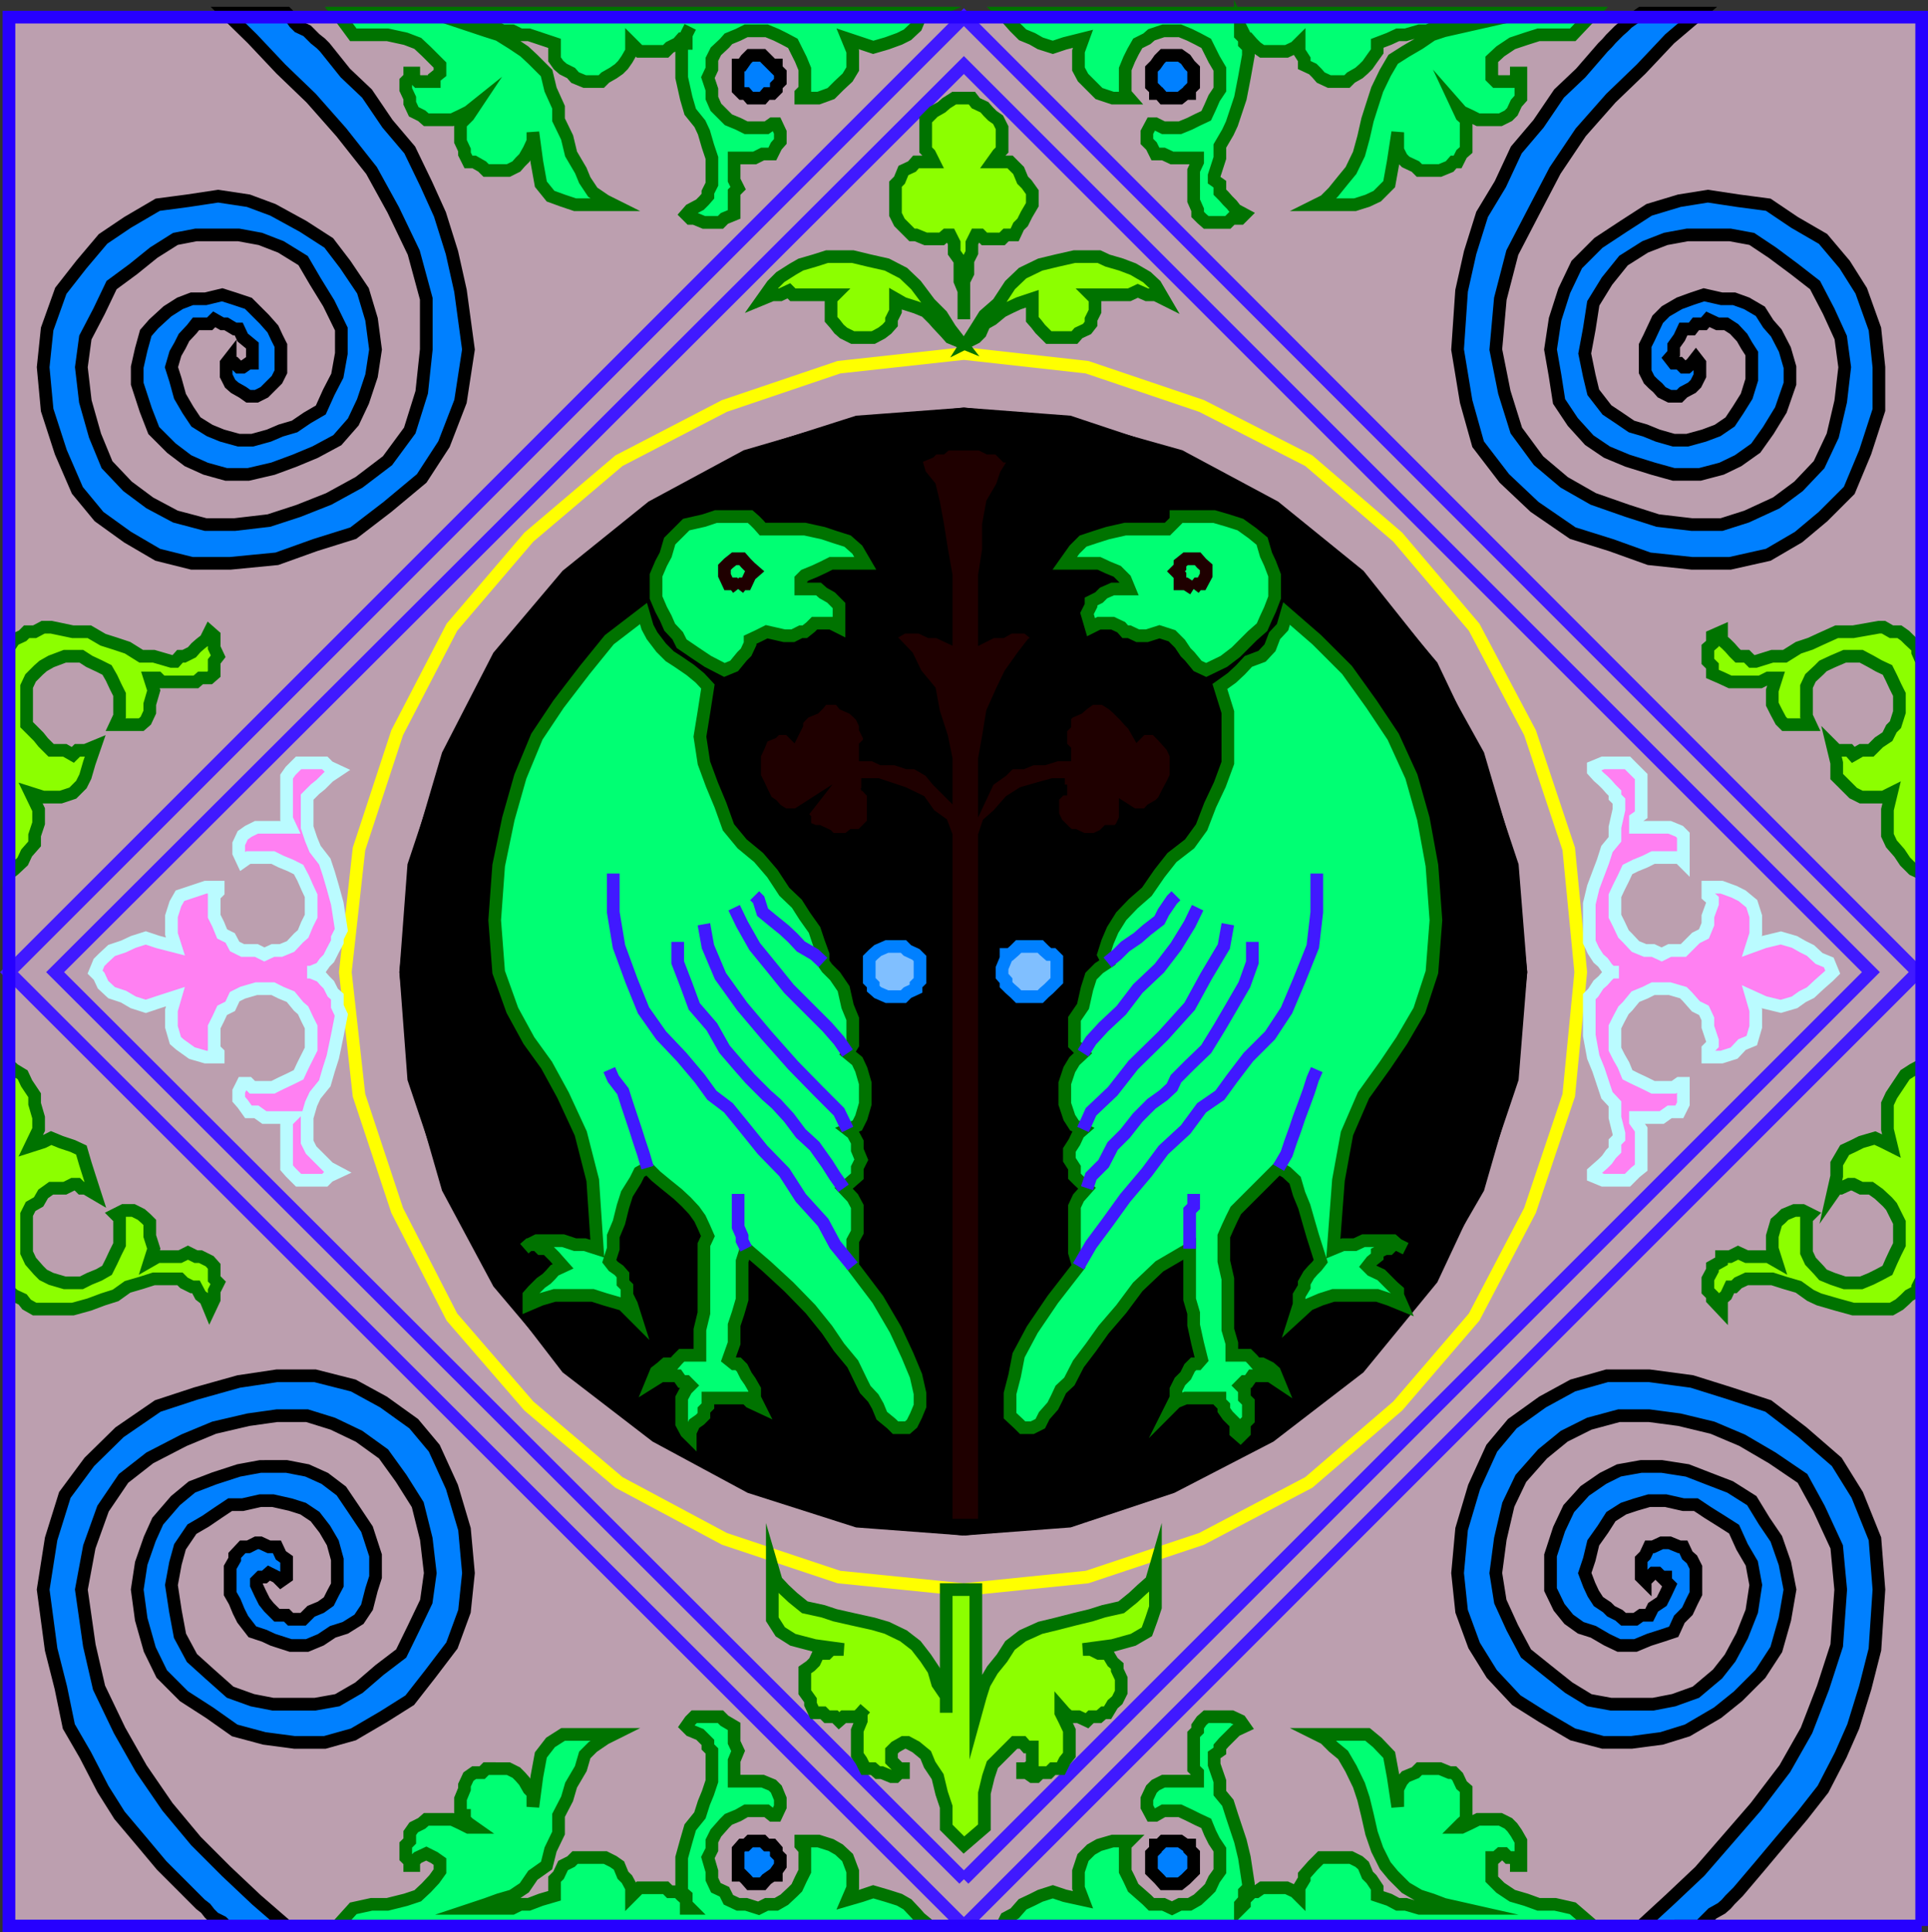 <svg xmlns="http://www.w3.org/2000/svg" width="338.183" height="338.915"><rect width="100%" height="100%" fill="#333333" stroke="none"/><path fill="#bc9faf" d="M337.072 337.804V3.007H1.572v334.797h335.5"/><path fill="none" stroke="#4019ff" stroke-miterlimit="10" stroke-width="2.222" d="M169.072 337.804 1.572 170.507l167.5-167.5 167.3 167.5-167.3 167.297"/><path fill="none" stroke="#4019ff" stroke-miterlimit="10" stroke-width="2.222" d="M169.072 329.605 9.669 170.507 169.072 11.405l159.097 159.102-159.097 159.098"/><path fill="none" stroke="#ff0" stroke-miterlimit="10" stroke-width="2.222" d="m169.072 278.804 21.597-2.2 20.102-6.699 18.8-9.898 15.598-13.402 13.403-15.598 9.8-18.703 6.797-20.2 2.102-21.597-2.102-21.602-6.797-20.398-9.8-18.5-13.403-15.8-15.597-13.403-18.801-9.598-20.102-6.8-21.597-2.399-21.903 2.398-20.097 6.801-18.5 9.598L92.77 94.206l-13.5 15.801-9.602 18.5-6.699 20.398-2.398 21.602 2.398 21.598 6.7 20.199 9.6 18.703 13.5 15.598 15.802 13.402 18.5 9.898 20.097 6.7 21.903 2.199"/><path fill="none" stroke="#000" stroke-miterlimit="10" stroke-width="2.222" d="m169.072 268.206 19.398-2.199 18.5-6 16.602-8.8 14.8-12 11.297-14.2 9.602-16.602 5.3-18.398 2.2-19.5-2.2-20.102-5.3-18-9.602-17.3-11.297-14.2-14.8-12-16.602-8.898-18.5-5.203-19.398-2.2-20.403 2.2-17.797 5.203-16.5 8.898-14.902 12-12 14.2-8.898 17.3-5.301 18-2.102 20.102 2.102 19.5 5.3 18.398 8.9 16.602 12 14.2 14.901 12 16.5 8.8 17.797 6 20.403 2.2"/><path d="m238.372 239.905 12.797-15.601 8.102-17.297 6-17.8 1.5-18.7-1.5-18.703-6-18-8.102-17-12.797-15.2-15.601-12.699-17.2-8.898-18-6-18.5-1.402-18.699 1.402-18.8 6-16.5 8.898-15.602 12.7-12 15.199-8.898 17-6 18-1.403 18.703 1.403 18.7 6 17.8 8.898 17.297 12 15.601 15.602 12 16.5 8.899 18.8 6 18.7 1.402 18.5-1.402 18-6 17.199-8.899 15.601-12"/><path fill="none" stroke="#000" stroke-miterlimit="10" stroke-width="2.222" d="m238.372 239.905 12.797-15.601 8.102-17.297 6-17.8 1.5-18.7-1.5-18.703-6-18-8.102-17-12.797-15.2-15.601-12.699-17.2-8.898-18-6-18.5-1.402-18.699 1.402-18.8 6-16.5 8.898-15.602 12.7-12 15.199-8.898 17-6 18-1.403 18.703 1.403 18.7 6 17.8 8.898 17.297 12 15.601 15.602 12 16.5 8.899 18.8 6 18.7 1.402 18.5-1.402 18-6 17.199-8.899zm0 0"/><path fill="#00ff73" d="m112.872 107.605-6 4.601-4.3 5.301-4.602 6-3.8 5.7-2.9 7-2.1 7.398-1.7 8.199-.7 9.601.7 9.102 2.402 6.7 2.899 5.3 3.101 4.297 2.899 5.3 3.101 6.7 2.098 8.203.8 12-2.198-.703h-1.7l-2.101-.7h-4.602l-1.398.7-.8.703.8-.703h1.398l.703.703h1l1.399 1.398.7.801.8.899-1.5.699-.7.8-.699.7-1 .703-.703.7-.699.698-.7.801v1.598l2.102-.899 2.399-.699h6.7l2.198.7 3.102.898 2.2 2.203-.7-2.203-.8-1.598v-1.5l-.7-.699v-1.402l-.7-.801-1-.7-.699-.898.7-2.199v-2.203l1-2.399.699-2.8.7-2.2 1.5-2.398.698-1.402 1.403-.801 1.5 1.5 1.699 1.402 2.101 1.7 1.5 1.398 1.399 1.5 1 1.402.7 1.5.698 1.598-.699 1.5v12l-.7 2.902v4.5h-3.198l-.7.7-.703.8h-1.398l-.8.7-.9.699-.699 1.699 1.598-1h2.902l.7 1h.8l.7.703-.7.7-.8 1.5v4.5l.8 1.5.7.698v-.699l.699-1.5 1-.699.7-.703v-1l.698-.7v-1.398h6.703l.7.7 1.5.699-.7-1.399v-1.5l-.8-1.402-.7-1-.703-1.399-.699-.699h-.7l-1-.8 1-2.801v-3.2l.7-2.101.7-2.399v-6.699l.702-2.199 3.598 3.098 3.902 3.601 3.797 3.899 2.903 3.601 2.097 3.098 2.403 2.902 1.5 3.098.699 1.402 1.398 1.5.801 1.399.7 1.699 1.702 1.402.7.7h2.097l.801-.7.7-1.402.702-1.7v-2.199l-.703-3.101-1.5-3.598-2.097-4.5-3.102-5.3-4.398-5.801v-4.5l.8-1.5v-4.5l-.8-1.5-1.602-1.7 1.602-1.398.8-.703v-1.5l.7-1.399-.7-1.699v-1.402l-.8-1.5-.903-.7 1.703-.699.7-1.398.699-2.402v-3.598l-.7-2.402-.699-1.5-1.703-1.399.903-1.5v-4.5l-.903-2.199-.699-3.102-1.5-2.199-1.398-1.402-.7-1v-1.399l-.8-2.199-.7-2.101-1.703-2.399-1.398-2.199-2.2-2.102-2.1-3.199-2.4-2.8-2.902-2.399-2.398-2.902-1.399-3.899-1.5-3.601-1.402-3.801-.7-4.598.7-4.3.7-4.5-1.4-1.5-1.698-1.399-2.2-1.5-1.402-.902-1.5-1.5-1.598-2.098-.8-1.5-.7-2.402"/><path fill="none" stroke="#007300" stroke-miterlimit="10" stroke-width="2.222" d="m112.872 107.605-6 4.601-4.3 5.301-4.602 6-3.8 5.7-2.9 7-2.1 7.398-1.7 8.199-.7 9.601.7 9.102 2.402 6.7 2.899 5.3 3.101 4.297 2.899 5.3 3.101 6.7 2.098 8.203.8 12-2.198-.703h-1.7l-2.101-.7h-4.602l-1.398.7-.8.703.8-.703h1.398l.703.703h1l1.399 1.398.7.801.8.899-1.5.699-.7.8-.699.7-1 .703-.703.7-.699.698-.7.801v1.598l2.102-.899 2.399-.699h6.7l2.198.7 3.102.898 2.2 2.203-.7-2.203-.8-1.598v-1.5l-.7-.699v-1.402l-.7-.801-1-.7-.699-.898.7-2.199v-2.203l1-2.399.699-2.8.7-2.2 1.5-2.398.698-1.402 1.403-.801 1.5 1.5 1.699 1.402 2.101 1.7 1.5 1.398 1.399 1.5 1 1.402.7 1.5.698 1.598-.699 1.5v12l-.7 2.902v4.5h-3.198l-.7.7-.703.8h-1.398l-.8.7-.9.699-.699 1.699 1.598-1h2.902l.7 1h.8l.7.703-.7.7-.8 1.5v4.5l.8 1.5.7.698v-.699l.699-1.5 1-.699.7-.703v-1l.698-.7v-1.398h6.703l.7.7 1.5.699-.7-1.399v-1.5l-.8-1.402-.7-1-.703-1.399-.699-.699h-.7l-1-.8 1-2.801v-3.2l.7-2.101.7-2.399v-6.699l.702-2.199 3.598 3.098 3.902 3.601 3.797 3.899 2.903 3.601 2.097 3.098 2.403 2.902 1.5 3.098.699 1.402 1.398 1.5.801 1.399.7 1.699 1.702 1.402.7.7h2.097l.801-.7.7-1.402.702-1.7v-2.199l-.703-3.101-1.5-3.598-2.097-4.5-3.102-5.3-4.398-5.801v-4.5l.8-1.5v-4.5l-.8-1.5-1.602-1.7 1.602-1.398.8-.703v-1.5l.7-1.399-.7-1.699v-1.402l-.8-1.5-.903-.7 1.703-.699.7-1.398.699-2.402v-3.598l-.7-2.402-.699-1.5-1.703-1.399.903-1.5v-4.5l-.903-2.199-.699-3.102-1.5-2.199-1.398-1.402-.7-1v-1.399l-.8-2.199-.7-2.101-1.703-2.399-1.398-2.199-2.2-2.102-2.1-3.199-2.4-2.8-2.902-2.399-2.398-2.902-1.399-3.899-1.5-3.601-1.402-3.801-.7-4.598.7-4.3.7-4.5-1.4-1.5-1.698-1.399-2.2-1.5-1.402-.902-1.5-1.5-1.598-2.098-.8-1.5zm0 0"/><path fill="#00ff73" d="M115.072 104.804v-3.899l.898-2.101.8-1.5.7-2.399 1.402-1.398 1.5-1.5 3.098-.703 2.102-.7h6l.8.7.7.703.699.797h7.398l3.203.703 2.098.7 2.2.698 1.702 1.5 1.399 2.399h-6l-1.399.703-1.5.7-1.703.698-.699.7v1.699h3.102l.8.703 1.399.797.7.703.698.7v3.8l-1.398-.703h-2.899l-.703.703-1 .797h-.699l-1.398.703h-1.5l-3.102-.703-1.398.703-1.5.7v.698l-.7 1.5-.703.7-1.398 1.699-1.7.703-2.902-1.5-2.398-1.602-2.2-1.5-.699-1.398-1.402-1.5-.7-1.602-.8-1.5-.898-2.101"/><path fill="none" stroke="#007300" stroke-miterlimit="10" stroke-width="2.222" d="M115.072 104.804v-3.899l.898-2.101.8-1.5.7-2.399 1.402-1.398 1.5-1.5 3.098-.703 2.102-.7h6l.8.7.7.703.699.797h7.398l3.203.703 2.098.7 2.2.698 1.702 1.5 1.399 2.399h-6l-1.399.703-1.5.7-1.703.698-.699.7v1.699h3.102l.8.703 1.399.797.7.703.698.7v3.8l-1.398-.703h-2.899l-.703.703-1 .797h-.699l-1.398.703h-1.5l-3.102-.703-1.398.703-1.5.7v.698l-.7 1.5-.703.7-1.398 1.699-1.7.703-2.902-1.5-2.398-1.602-2.2-1.5-.699-1.398-1.402-1.5-.7-1.602-.8-1.5zm0 0"/><path fill="none" stroke="#1f0000" stroke-miterlimit="10" stroke-width="2.222" d="m129.47 103.304.7-.899h.702l.7-1.5.8-.699-.8-.699-.7-.703-.703-.797h-1.398l-1 .797-.7.703v1.398l.7 1.5h1l.7.899"/><path fill="none" stroke="#4019ff" stroke-miterlimit="10" stroke-width="2.222" d="m130.872 219.007-.703-1.402v-.801l-.699-1.598v-5.8m-15.898-4.602-.7-2.399-.703-2.101-.699-2.2-1.5-4.5-.7-2.199-1.698-2.199-.7-1.601m42.7 34.5-3.102-3.801-2.098-3.899-3.902-4.3-2.898-4.5-3.801-3.899-2.899-3.601-3.101-3.801-2.899-2.2-2.101-2.898-3.2-3.8-3.6-3.801-3.099-4.399-2.101-5.199-2.2-6-1-6v-6.8"/><path fill="none" stroke="#4019ff" stroke-miterlimit="10" stroke-width="2.222" d="m147.97 208.405-1.5-2.101-1.398-2.2-2.2-3.097-2.402-2.203-2.098-2.797-2.203-2.402-1.699-1.5-2.898-2.899-2.102-2.402-2.398-2.797-2.2-3.902-3.101-3.598-1.399-3.8-1.5-3.903v-3.598m29.798 32.899-1.5-3.098-3.598-3.602-4.5-4.601-4.602-5.2-4.3-5.097-3.798-5.3-2.203-5.2-.699-3.902m25.2 22.601-1.5-2.199-2.098-2.402-2.903-2.899-3.797-3.8-2.902-3.602-3.098-3.797-2.203-3.902-1.398-2.899m15.601 9.598-1.5-1.399-2.402-1.398-1.398-1.5-1.5-1.402-2.102-1.7-1.7-1.398-.698-2.203-.7-.7"/><path fill="#00ff73" d="m225.67 107.605 5.3 4.601 5.3 5.301 4.302 6 3.8 5.7 3.2 7 2.097 7.398 1.5 8.199.703 9.601-.703 9.102-2.199 6.7-3.098 5.3-2.902 4.297-3.8 5.3-2.9 6.7-1.5 8.203-.898 12 1.7-.703h2.097l1.5-.7h5.203l.797.7 1.403.703-1.403-.703h-.797l-.703.703h-.699l-1.398.7v.698l-1 .801-.7.899.7.699 1.699.8.7.7.698.703.703.7.797.698v.801l.703 1.598-2.203-.899-2.097-.699h-7.7l-2.203.7-2.097.898-2.403 2.203.703-2.203v-1.598l.899-1.5v-.699l.8-1.402.7-.801.7-.7.698-.898-.699-2.199-.7-2.203-.698-2.399-.801-2.8-.899-2.2-.703-2.398-1.5-1.402-1.398-.801-1.5 1.5-1.399 1.402-1.703 1.7-2.898 2.898-.7 1.402-.699 1.5-.703 1.598v4.402l.703 3.098v8.902l.7 2.399v2.101h2.898l.7.7.702.8h1l1.399.7.8.699.7 1.699-1.5-1h-3.102l-.699 1h-.7l-.698.703.699.7v1.5l.7.698v3.102l-.7.7v1.5l-.7.698-.8-.699v-1.5l-.7-.699-.699-.703-.703-1v-.7l-.699-.699v-.699h-6l-1.7.7-.698.699.699-1.399v-1.5l.7-1.402 1-1 .698-1.399.703-.699h.7l.699-.8-.7-2.801-.699-3.2v-2.101l-.703-2.399v-8.898l-5.297 3.098-3.8 3.601-2.903 3.899-3.097 3.601-2.2 3.098-2.203 2.902-1.597 3.098-1.5 1.402-.7 1.5-.703 1.399-1.5 1.699-.699 1.402-1.398.7h-1.7l-.703-.7-1.5-1.402v-3.899l.801-3.101.7-3.598 2.402-4.5 3.597-5.3 4.5-5.801-.699-2.399v-8.101l.7-1.5 1.5-1.7-1.5-1.398-.7-.703v-1.5l-.898-1.399v-1.699l.898-1.402.7-1.5.8-.7-1.5-.699-.898-1.398-.801-2.402v-3.598l.8-2.402.9-1.5 1.5-1.399-1.5-1.5v-4.5l1.5-2.199.698-3.102.703-2.199 1.399-1.402 1.5-1-.7-1.399.7-2.199.898-2.101 1.5-2.399 2.102-2.199 2.398-2.102 2.203-3.199 2.2-2.8 3.097-2.399 2.102-2.902 1.5-3.899 1.7-3.601 1.401-3.801v-8.899l-1.402-4.5 2.102-1.5 1.5-1.398 1.398-1.5 2.402-.902 1.399-1.5.8-2.098 1.4-1.5.698-2.402"/><path fill="none" stroke="#007300" stroke-miterlimit="10" stroke-width="2.222" d="m225.67 107.605 5.3 4.601 5.3 5.301 4.302 6 3.8 5.7 3.2 7 2.097 7.398 1.5 8.199.703 9.601-.703 9.102-2.199 6.7-3.098 5.3-2.902 4.297-3.8 5.3-2.9 6.7-1.5 8.203-.898 12 1.7-.703h2.097l1.5-.7h5.203l.797.7 1.403.703-1.403-.703h-.797l-.703.703h-.699l-1.398.7v.698l-1 .801-.7.899.7.699 1.699.8.7.7.698.703.703.7.797.698v.801l.703 1.598-2.203-.899-2.097-.699h-7.7l-2.203.7-2.097.898-2.403 2.203.703-2.203v-1.598l.899-1.5v-.699l.8-1.402.7-.801.7-.7.698-.898-.699-2.199-.7-2.203-.698-2.399-.801-2.8-.899-2.2-.703-2.398-1.5-1.402-1.398-.801-1.5 1.5-1.399 1.402-1.703 1.7-2.898 2.898-.7 1.402-.699 1.5-.703 1.598v4.402l.703 3.098v8.902l.7 2.399v2.101h2.898l.7.7.702.8h1l1.399.7.8.699.7 1.699-1.5-1h-3.102l-.699 1h-.7l-.698.703.699.7v1.5l.7.698v3.102l-.7.7v1.5l-.7.698-.8-.699v-1.5l-.7-.699-.699-.703-.703-1v-.7l-.699-.699v-.699h-6l-1.7.7-.698.699.699-1.399v-1.5l.7-1.402 1-1 .698-1.399.703-.699h.7l.699-.8-.7-2.801-.699-3.2v-2.101l-.703-2.399v-8.898l-5.297 3.098-3.8 3.601-2.903 3.899-3.097 3.601-2.2 3.098-2.203 2.902-1.597 3.098-1.5 1.402-.7 1.5-.703 1.399-1.5 1.699-.699 1.402-1.398.7h-1.7l-.703-.7-1.5-1.402v-3.899l.801-3.101.7-3.598 2.402-4.5 3.597-5.3 4.5-5.801-.699-2.399v-8.101l.7-1.5 1.5-1.7-1.5-1.398-.7-.703v-1.5l-.898-1.399v-1.699l.898-1.402.7-1.5.8-.7-1.5-.699-.898-1.398-.801-2.402v-3.598l.8-2.402.9-1.5 1.5-1.399-1.5-1.5v-4.5l1.5-2.199.698-3.102.703-2.199 1.399-1.402 1.5-1-.7-1.399.7-2.199.898-2.101 1.5-2.399 2.102-2.199 2.398-2.102 2.203-3.199 2.2-2.8 3.097-2.399 2.102-2.902 1.5-3.899 1.7-3.601 1.401-3.801v-8.899l-1.402-4.5 2.102-1.5 1.5-1.398 1.398-1.5 2.402-.902 1.399-1.5.8-2.098 1.4-1.5zm0 0"/><path fill="#00ff73" d="M223.572 104.804v-3.899l-.801-2.101-.7-1.5-.699-2.399-1.703-1.398-2.097-1.5-2.2-.703-2.402-.7h-6.7v.7l-.698.703-.801.797h-7.399l-3.101.703-2.2.7-2.1.698-1.5 1.5-1.7 2.399h6l1.5.703 1.7.7.698.698.703.7.7 1.699h-2.903l-1.597.703-.801.797-1.399.703v.7l-.703 1.398.703 2.402 1.399-.703h2.398l1.5.703.703.797h.7l1.5.703h1.597l2.203-.703 2.2.703 1.398 1.398 1 1.5.7.7 1.402 1.699 1.5.703 3.097-1.5 2.102-1.602 2.898-2.898 1.703-1.5.7-1.602.699-1.5.8-2.101"/><path fill="none" stroke="#007300" stroke-miterlimit="10" stroke-width="2.222" d="M223.572 104.804v-3.899l-.801-2.101-.7-1.5-.699-2.399-1.703-1.398-2.097-1.5-2.2-.703-2.402-.7h-6.7v.7l-.698.703-.801.797h-7.399l-3.101.703-2.2.7-2.1.698-1.5 1.5-1.7 2.399h6l1.5.703 1.7.7.698.698.703.7.7 1.699h-2.903l-1.597.703-.801.797-1.399.703v.7l-.703 1.398.703 2.402 1.399-.703h2.398l1.5.703.703.797h.7l1.5.703h1.597l2.203-.703 2.2.703 1.398 1.398 1 1.5.7.7 1.402 1.699 1.5.703 3.097-1.5 2.102-1.602 2.898-2.898 1.703-1.5.7-1.602.699-1.5zm0 0"/><path fill="none" stroke="#1f0000" stroke-miterlimit="10" stroke-width="2.222" d="m209.372 103.304-1.402-.899h-1v-1.5l-.7-.699.7-.699v-.703l1-.797h2.102l.699.797.8.703v1.398l-.8 1.5h-.7l-.699.899"/><path fill="none" stroke="#4019ff" stroke-miterlimit="10" stroke-width="2.222" d="M208.67 219.007v-6.703l.702-.7v-2.199m14.898-4.601 1.4-2.399.702-2.101.797-2.2.703-2.097.899-2.402.8-2.2.7-2.199.7-1.601m-41.801 34.5 2.202-3.801 2.899-3.899 3.101-4.3 3.797-4.5 2.903-3.899 3.898-3.601 2.8-3.801 3.2-2.2 2.102-2.898 2.898-3.8 3.8-3.801 2.9-4.399 2.202-5.199 2.399-6 .7-6v-6.8m-40.301 55.198.702-2.101 2.2-2.2 1.597-3.097 2.203-2.203 2.2-2.797 2.398-2.402 2.102-1.5 1.5-1.399.699-1.5 2.398-2.402 2.903-2.797 2.398-3.902 2.102-3.598 2.199-3.8 1.398-3.903v-3.598m-29.699 32.899 1.402-3.098 3.797-3.602 3.602-4.601 5.3-5.2 4.598-5.097 2.903-5.3 3.097-5.2.703-3.902m-25.402 22.601 1.402-2.199 2.2-2.402 3.097-2.899 2.903-3.8 3.8-3.602 2.899-3.797 2.398-3.902 1.403-2.899m-15.802 9.598 1.7-1.399 1.402-1.398 2.2-1.5 1.597-1.402 2.203-1.7.7-1.398 1.5-2.203.699-.7"/><path fill="#1f0000" d="M172.67 267.507v-121l.702-2.102 1.7-1.5 2.097-2.398 2.203-1.402 2.399-.7 2.898-.8h2.102-.7v.8h-.699v.7l-.703.699v3.101l.703 1.5 1.399 1.399.8.703h.9l1.5.7h2.1l1.5-.7.7-.703h1.7l.698-.7.703-1.5v-1.597l1.399.898h2.398l.801-.898 1.402-.8.7-.7.699-1.402.8-1.5.7-1.399v-3.8l-.7-1.5-1.5-1.7-1.402-1.402h-2.398l-.7.703-.8-1.402-.7-.7-.699-.8-.703-.7-.699-.699-.8-.699-1.598-1h-2.2l-1.402 1-.8.7-1.598.698-.801.7v1.5l-.7.699v3.101l.7.7v.8h-1.399l-2.203.7h-2.097l-1.7.699h-2.203l-1.398 1.402-2.399 1.7-.703 1.5v-5.301l.703-3.899.7-4.3 1.699-3.801 1.398-2.899 2.203-3.101 1.7-2.2 2.097-1.398-.699-.703h-1.398l-1-.797h-2.903l-1.398.797h-1.7l-1.402.703v-10.602l.703-4.5v-4.398l.7-3.8 1.699-2.903.7-2.098 1.5-2.402-.802-.797h-.699l-.7-.703-.698-.7h-1.7l-1.402-.699h-6l-.8.7h-1.4l-.698.699-1.7.703h-.703v.797l.703 2.402 1.7 2.098.699 2.902.7 3.801.698 4.398.801 4.5v10.602l-1.5-.703h-1.398l-1.7-.797h-2.902l-1.398.797h-.7l-.8.703 1.5 1.398 2.097 2.2 1.5 3.101 2.403 2.899.699 3.8 1.398 4.301.801 3.899v5.3l-1.5-1.5-1.398-1.699-2.403-1.402h-1.5l-2.097-.7h-2.403l-1.5-.699h-1.398v-1.5l.7-.699v-1l-.7-1.402v-.7l-.7-1.5-.699-.699-.8-.699-1.602-.699-.8-1h-2.798l-.8 1-.7.7-1.703.698-.699.7-.7.8v.7l-.698 1.402-.7-.703h-2.203l-.699.703-1.7.7-.698 1.698-.7 1.5v3.801l.7 1.399.699 1.5.7 1.402 1 .7.698.8 1.403.898h2.199l1.398-.898-.699.898.7.7v1.5l1.702.699h.7l1.5.703.699.7h2.898l.903-.7h1.5l.699-.703 1.398-1.399v-5.3l-.699-.7-.7-.8h-.698 2.898l4.5 1.5 2.902 1.402 1.7 2.398 2.097 1.5.801 2.102v121h6.7"/><path fill="none" stroke="#000" stroke-miterlimit="10" stroke-width="2.222" d="M172.67 267.507v-121l.702-2.102 1.7-1.5 2.097-2.398 2.203-1.402 2.399-.7 2.898-.8h2.102-.7v.8h-.699v.7l-.703.699v3.101l.703 1.5 1.399 1.399.8.703h.9l1.5.7h2.1l1.5-.7.7-.703h1.7l.698-.7.703-1.5v-1.597l1.399.898h2.398l.801-.898 1.402-.8.7-.7.699-1.402.8-1.5.7-1.399v-3.8l-.7-1.5-1.5-1.7-1.402-1.402h-2.398l-.7.703-.8-1.402-.7-.7-.699-.8-.703-.7-.699-.699-.8-.699-1.598-1h-2.2l-1.402 1-.8.7-1.598.698-.801.7v1.5l-.7.699v3.101l.7.7v.8h-1.399l-2.203.7h-2.097l-1.7.699h-2.203l-1.398 1.402-2.399 1.7-.703 1.5v-5.301l.703-3.899.7-4.3 1.699-3.801 1.398-2.899 2.203-3.101 1.7-2.2 2.097-1.398-.699-.703h-1.398l-1-.797h-2.903l-1.398.797h-1.7l-1.402.703v-10.602l.703-4.5v-4.398l.7-3.8 1.699-2.903.7-2.098 1.5-2.402-.802-.797h-.699l-.7-.703-.698-.7h-1.7l-1.402-.699h-6l-.8.7h-1.4l-.698.699-1.7.703h-.703v.797l.703 2.402 1.7 2.098.699 2.902.7 3.801.698 4.398.801 4.5v10.602l-1.5-.703h-1.398l-1.7-.797h-2.902l-1.398.797h-.7l-.8.703 1.5 1.398 2.097 2.2 1.5 3.101 2.403 2.899.699 3.8 1.398 4.301.801 3.899v5.3l-1.5-1.5-1.398-1.699-2.403-1.402h-1.5l-2.097-.7h-2.403l-1.5-.699h-1.398v-1.5l.7-.699v-1l-.7-1.402v-.7l-.7-1.5-.699-.699-.8-.699-1.602-.699-.8-1h-2.798l-.8 1-.7.7-1.703.698-.699.7-.7.8v.7l-.698 1.402-.7-.703h-2.203l-.699.703-1.7.7-.698 1.698-.7 1.5v3.801l.7 1.399.699 1.5.7 1.402 1 .7.698.8 1.403.898h2.199l1.398-.898-.699.898.7.7v1.5l1.702.699h.7l1.5.703.699.7h2.898l.903-.7h1.5l.699-.703 1.398-1.399v-5.3l-.699-.7-.7-.8h-.698 2.898l4.5 1.5 2.902 1.402 1.7 2.398 2.097 1.5.801 2.102v121zm0 0"/><path fill="#80bfff" d="M157.072 174.804h1.398l.7-.7 1.5-.699v-.699l.702-.699v-3.902l-.703-.7-1.5-.699-.699-.699h-2.898l-1.602.7-.8.698-.7.7v3.902l.7.7v.698l.8.7 1.602.699h1.5"/><path fill="none" stroke="#0080ff" stroke-miterlimit="10" stroke-width="2.222" d="M157.072 174.804h1.398l.7-.7 1.5-.699v-.699l.702-.699v-3.902l-.703-.7-1.5-.699-.699-.699h-2.898l-1.602.7-.8.698-.7.7v3.902l.7.7v.698l.8.7 1.602.699zm0 0"/><path fill="#80bfff" d="M181.072 174.804h-2.403l-.699-.7-.8-.699-.7-.699v-.699l-.7-.8v-1.403l.7-1.7v-.699h.7l.8-.699.7-.699h3.8l.7.7.8.698h.7l.702.7v3.902l-.703.7-.699.698-.8.7-.7.699h-1.398"/><path fill="none" stroke="#0080ff" stroke-miterlimit="10" stroke-width="2.222" d="M181.072 174.804h-2.403l-.699-.7-.8-.699-.7-.699v-.699l-.7-.8v-1.403l.7-1.7v-.699h.7l.8-.699.7-.699h3.8l.7.7.8.698h.7l.702.7v3.902l-.703.7-.699.698-.8.7-.7.699zm0 0"/><path fill="#0080ff" d="m287.872 337.804 5-4.598 5.297-5 4.602-5.3 5.2-6 5.1-6.7 3.801-6.699 2.899-7.5 2.398-7.402.703-9.801-.703-7.5-3.097-6.7-2.903-5.3-5.297-3.598-5.3-3.101-5.2-2.2-5.8-1.398-5.301-.703h-5.3l-5.2 1.402-4.399 2.2-3.8 3.101-3.801 4.297-2.2 4.601-1.402 6-.797 6 .797 5 2.102 4.602 2.398 4.5 3.602 2.898 3.898 3.102 3.602 2.2 3.8.698h7.4l3.6-.699 3.9-1.402 3.8-3.2 2.2-2.8 2.1-3.899 1.7-4.3.7-4.598-.7-3.8-1.7-2.903-1.402-3.098-2.199-1.402-2.398-1.5-2.102-1.399h-2.2l-3.1-.699h-2.9l-2.398.7-2.101.699-2.2 1.402-1.402 2.2-1.699 2.398-.7 2.902-.8 2.398.8 2.102.7 1.5.902 1.398 1.5 1 .7.7 1.398.699.8.703h2.102l1-.703h1.399l.7-1.399 1.5-1 .698-1.398.703-1.5-.703-.703v-.7h-.699l-.7-.699h-.8l-.7.7h-.698v.699l-.7-.7v-3.097l.7-.703.699-1.5h.7l1.5-.7h1.401l1.7.7h.699l.7 1.5.8.703.7 1.398v4.602l-.7 1.398-.8 1.7-1.4 1.402-1 2.2-2.1.698-2.2.7-2.399 1h-2.902l-2.098-1-2.402-1.399-2.2-.699-2.1-1.5-1.7-2.102-1.5-3.101v-6l1.5-4.598 1.7-3.601 2.8-3.098 3.2-2.203 2.8-1.399 3.902-.699h3.598l4.5.7 3.602 1.398 3.898 1.5 3.8 2.402 2.2 3.598 2.102 3.101 1.5 4.301.898 4.598-.898 5.203-1.5 5.297-2.801 4.3-3.899 3.903-3.601 2.898-5.3 3.102-4.5 1.398-5.302.7h-5l-5.297-1.399-5.3-3.101-4.602-2.899-4.3-4.601-3.098-5-2.2-6-.703-6.7.703-7.699 2.2-7.402 3.097-6.797 3.602-4.3 5.3-3.802 5.301-2.898 6-1.703h7.399l7.5 1 6.7 2.101 6.698 2.2 6 4.601 6 5.2 3.602 5.8 3.101 7.7.7 8.898-.7 10.5-1.703 6.703-2.097 6.797-2.2 5-3.101 6-3.602 4.601-3.797 4.5-3.601 4.301-3.899 4.598-1.402 1.402-.7.801-.8.7-1.598.898-1.5 1.5-.703.699h-10.297"/><path fill="none" stroke="#000" stroke-miterlimit="10" stroke-width="2.222" d="m287.872 337.804 5-4.598 5.297-5 4.602-5.3 5.2-6 5.1-6.7 3.801-6.699 2.899-7.5 2.398-7.402.703-9.801-.703-7.5-3.097-6.7-2.903-5.3-5.297-3.598-5.3-3.101-5.2-2.2-5.8-1.398-5.301-.703h-5.3l-5.2 1.402-4.399 2.2-3.8 3.101-3.801 4.297-2.2 4.601-1.402 6-.797 6 .797 5 2.102 4.602 2.398 4.5 3.602 2.898 3.898 3.102 3.602 2.2 3.8.698h7.4l3.6-.699 3.9-1.402 3.8-3.2 2.2-2.8 2.1-3.899 1.7-4.3.7-4.598-.7-3.8-1.7-2.903-1.402-3.098-2.199-1.402-2.398-1.5-2.102-1.399h-2.2l-3.1-.699h-2.9l-2.398.7-2.101.699-2.2 1.402-1.402 2.2-1.699 2.398-.7 2.902-.8 2.398.8 2.102.7 1.5.902 1.398 1.5 1 .7.7 1.398.699.8.703h2.102l1-.703h1.399l.7-1.399 1.5-1 .698-1.398.703-1.5-.703-.703v-.7h-.699l-.7-.699h-.8l-.7.7h-.698v.699l-.7-.7v-3.097l.7-.703.699-1.5h.7l1.5-.7h1.401l1.7.7h.699l.7 1.5.8.703.7 1.398v4.602l-.7 1.398-.8 1.7-1.4 1.402-1 2.2-2.1.698-2.2.7-2.399 1h-2.902l-2.098-1-2.402-1.399-2.2-.699-2.1-1.5-1.7-2.102-1.5-3.101v-6l1.5-4.598 1.7-3.601 2.8-3.098 3.2-2.203 2.8-1.399 3.902-.699h3.598l4.5.7 3.602 1.398 3.898 1.5 3.8 2.402 2.2 3.598 2.102 3.101 1.5 4.301.898 4.598-.898 5.203-1.5 5.297-2.801 4.3-3.899 3.903-3.601 2.898-5.3 3.102-4.5 1.398-5.302.7h-5l-5.297-1.399-5.3-3.101-4.602-2.899-4.3-4.601-3.098-5-2.2-6-.703-6.7.703-7.699 2.2-7.402 3.097-6.797 3.602-4.3 5.3-3.802 5.301-2.898 6-1.703h7.399l7.5 1 6.7 2.101 6.698 2.2 6 4.601 6 5.2 3.602 5.8 3.101 7.7.7 8.898-.7 10.5-1.703 6.703-2.097 6.797-2.2 5-3.101 6-3.602 4.601-3.797 4.5-3.601 4.301-3.899 4.598-1.402 1.402-.7.801-.8.7-1.598.898-1.5 1.5-.703.699zm0 0"/><path fill="#0080ff" d="m298.17 2.304-5.298 4.5-5 5.3-5.3 5.102-5.301 6-4.5 6.7-3.602 6.898-3.898 7.5-2.102 8.101-.797 8.899 1.5 7.5 2.098 6.703 3.902 5.297 4.5 3.8 5.098 2.903 6 2.098 5.3 1.699 6 .703h5.2l4.402-1.402 5.2-2.399 3.898-2.902 3.602-3.797 2.398-5.102 1.402-6 .7-6-.7-5.199-2.101-4.601-2.399-4.598-3.601-2.8-3.899-2.903-3.601-2.399-3.8-.699h-7.5l-3.802.7-3.597 1.398-3.801 2.402-2.899 3.598-2.402 3.902-.7 4.5-.8 4.301.8 3.898.7 2.899 2.402 3.101 2.098 1.399 2.2 1.5 2.402.703 2.199.898 2.8.801h2.4l2.901-.8 2.399-.899 2.2-1.5 1.401-2.102 1.5-2.398.899-2.902v-4.598l-.899-1.402-.8-1.399-1.403-1.5-1.398-.902h-1.5l-1.7-.797-.699.797h-1.402l-.7.902h-1.5l-.698 1.5-1 1.399v1.402l-.7.797.7.902h1l.699.7h.7l.8-.7.7-.902.698.902v2.2l-.699 1.398-.7.703-1.5.797-.698.703h-1.7l-1.402-.703-.7-.797-.8-.703-.7-.7-.698-1.398v-4.601l.699-1.399.7-1.5.8-1.699 1.398-1.402 2.403-1.399 2.199-.8 2.101-.7 3.098.7h2.2l2.202.8 2.399 1.399 1.398 2.199 1.403 1.601 1.5 2.899.898 3.101v2.899l-1.598 4.601-2.203 3.602-2.199 3.098-3.098 2.199-2.902 1.402-3.8 1h-4.598l-3.602-1-4.5-1.402-3.598-1.5-3.101-2.098-2.899-3.199-2.402-3.602-.7-4.5-.8-4.601.8-5.297 1.602-5 2.2-4.602 3.8-3.8 4.399-2.899 4.5-2.902 5.3-1.598 5-.8 5.301.8 5.297.7 4.602 3.101 5 2.898 3.8 4.5 2.9 4.602 2.401 6.7.7 6.698v7.5l-2.403 7.399-2.797 6.703-4.601 4.598-4.3 3.601-5.302 3.098-6.699 1.5h-6.7l-7.5-.797-6.698-2.402-6.7-2.098-6.703-4.602-5.297-5-4.601-6-2.102-7.5-1.5-9.101.703-10.297 1.5-6.703 2.098-6.7 3.2-5.3 2.8-6 3.902-4.598 3.598-5.3 3.8-3.602 3.9-4.5.702-.7.7-.8 1.398-1.399.8-.699.7-.699 1.402-1 1-.703h10.297"/><path fill="none" stroke="#000" stroke-miterlimit="10" stroke-width="2.222" d="m298.17 2.304-5.298 4.5-5 5.3-5.3 5.102-5.301 6-4.5 6.7-3.602 6.898-3.898 7.5-2.102 8.101-.797 8.899 1.5 7.5 2.098 6.703 3.902 5.297 4.5 3.8 5.098 2.903 6 2.098 5.3 1.699 6 .703h5.2l4.402-1.402 5.2-2.399 3.898-2.902 3.602-3.797 2.398-5.102 1.402-6 .7-6-.7-5.199-2.101-4.601-2.399-4.598-3.601-2.8-3.899-2.903-3.601-2.399-3.8-.699h-7.5l-3.802.7-3.597 1.398-3.801 2.402-2.899 3.598-2.402 3.902-.7 4.5-.8 4.301.8 3.898.7 2.899 2.402 3.101 2.098 1.399 2.2 1.5 2.402.703 2.199.898 2.8.801h2.4l2.901-.8 2.399-.899 2.2-1.5 1.401-2.102 1.5-2.398.899-2.902v-4.598l-.899-1.402-.8-1.399-1.403-1.5-1.398-.902h-1.5l-1.7-.797-.699.797h-1.402l-.7.902h-1.5l-.698 1.5-1 1.399v1.402l-.7.797.7.902h1l.699.7h.7l.8-.7.7-.902.698.902v2.2l-.699 1.398-.7.703-1.5.797-.698.703h-1.7l-1.402-.703-.7-.797-.8-.703-.7-.7-.698-1.398v-4.601l.699-1.399.7-1.5.8-1.699 1.398-1.402 2.403-1.399 2.199-.8 2.101-.7 3.098.7h2.2l2.202.8 2.399 1.399 1.398 2.199 1.403 1.601 1.5 2.899.898 3.101v2.899l-1.598 4.601-2.203 3.602-2.199 3.098-3.098 2.199-2.902 1.402-3.8 1h-4.598l-3.602-1-4.5-1.402-3.598-1.5-3.101-2.098-2.899-3.199-2.402-3.602-.7-4.5-.8-4.601.8-5.297 1.602-5 2.2-4.602 3.8-3.8 4.399-2.899 4.5-2.902 5.3-1.598 5-.8 5.301.8 5.297.7 4.602 3.101 5 2.898 3.8 4.5 2.9 4.602 2.401 6.7.7 6.698v7.5l-2.403 7.399-2.797 6.703-4.601 4.598-4.3 3.601-5.302 3.098-6.699 1.5h-6.7l-7.5-.797-6.698-2.402-6.7-2.098-6.703-4.602-5.297-5-4.601-6-2.102-7.5-1.5-9.101.703-10.297 1.5-6.703 2.098-6.7 3.2-5.3 2.8-6 3.902-4.598 3.598-5.3 3.8-3.602 3.9-4.5.702-.7.7-.8 1.398-1.399.8-.699.7-.699 1.402-1 1-.703zm0 0"/><path fill="#0080ff" d="m50.27 337.804-5.3-4.598-5.3-5-5.298-5.3-5-6-4.601-6.7-3.8-6.699-3.599-7.5-1.703-7.402-1.398-9.801 1.398-7.5 2.403-6.7 3.597-5.3 4.602-3.598 6-3.101 5.3-2.2 6-1.398 5-.703h5.301l4.5 1.402 4.598 2.2 4.3 3.101 3.102 4.297 2.899 4.601 1.5 6 .7 6-.7 5-2.2 4.602-2.199 4.5-3.8 2.898-3.602 3.102-3.8 2.2-3.9.698h-7.398l-3.601-.699-3.899-1.402-3.601-3.2-3.102-2.8-2.097-3.899-.801-4.3-.7-4.598.7-3.8.8-2.903 2.098-3.098 2.403-1.402 2.199-1.5 2.101-1.399h2.2l3.097-.699h2.203l3.098.7 2.2.699 2.1 1.402 1.7 2.2 1.402 2.398.797 2.902v4.5l-.797 1.5-.703 1.398-1.398 1-1.7.7-1.402 1.402H50.97l-.7-.703h-1.698l-1.403-1.399-.797-1-.703-1.398-.699-1.5v-.703l.7-.7h.702l.797-.699 1.403.7.699.699 1-.7v-3.097l-1-.703-.7-1.5H47.17l-1.5-.7h-.699l-1.398.7h-1l-1.403 1.5v.703l-.797 1.398v4.602l.797 1.398.703 1.7.7 1.402 1.699 2.2 2.101.698 1.5.7 3.098 1h2.902l2.399-1 2.101-1.399 2.2-.699 2.398-1.5 1.402-2.102.797-3.101.703-2.2v-3.8l-1.5-4.598-2.402-3.601-2.098-3.098-2.902-2.203-3.098-1.399-3.601-.699H45.67l-3.797.7-4.3 1.398-3.903 1.5-2.898 2.402-3.102 3.598-1.398 3.101-1.5 4.301-.7 4.598.7 5.203 1.5 5.297 2.101 4.3 3.899 3.903 4.5 2.898 4.398 3.102 5.203 1.398 5.297.7h5.301l5-1.399 5.3-3.101 4.602-2.899 3.598-4.601 3.8-5 2.2-6 .7-6.7-.7-7.699-2.2-7.402-3.1-6.797-3.598-4.3-5.301-3.802-5.3-2.898-6.7-1.703h-6.7l-6.699 1-7.5 2.101-6.703 2.2-6.699 4.601-5.3 5.2-4.298 5.8-2.402 7.7-1.398 8.898 1.398 10.5 1.7 6.703 1.402 6.797 2.898 5 3.102 6 2.898 4.601 3.8 4.5 3.602 4.301 4.598 4.598.7.703.702.7.797.8.903.7.699.898.8.8 1.4.7.698.699h10.602"/><path fill="none" stroke="#000" stroke-miterlimit="10" stroke-width="2.222" d="m50.27 337.804-5.3-4.598-5.3-5-5.298-5.3-5-6-4.601-6.7-3.8-6.699-3.599-7.5-1.703-7.402-1.398-9.801 1.398-7.5 2.403-6.7 3.597-5.3 4.602-3.598 6-3.101 5.3-2.2 6-1.398 5-.703h5.301l4.5 1.402 4.598 2.2 4.3 3.101 3.102 4.297 2.899 4.601 1.5 6 .7 6-.7 5-2.2 4.602-2.199 4.5-3.8 2.898-3.602 3.102-3.8 2.2-3.9.698h-7.398l-3.601-.699-3.899-1.402-3.601-3.2-3.102-2.8-2.097-3.899-.801-4.3-.7-4.598.7-3.8.8-2.903 2.098-3.098 2.403-1.402 2.199-1.5 2.101-1.399h2.2l3.097-.699h2.203l3.098.7 2.2.699 2.1 1.402 1.7 2.2 1.402 2.398.797 2.902v4.5l-.797 1.5-.703 1.398-1.398 1-1.7.7-1.402 1.402H50.97l-.7-.703h-1.698l-1.403-1.399-.797-1-.703-1.398-.699-1.5v-.703l.7-.7h.702l.797-.699 1.403.7.699.699 1-.7v-3.097l-1-.703-.7-1.5H47.17l-1.5-.7h-.699l-1.398.7h-1l-1.403 1.5v.703l-.797 1.398v4.602l.797 1.398.703 1.7.7 1.402 1.699 2.2 2.101.698 1.5.7 3.098 1h2.902l2.399-1 2.101-1.399 2.2-.699 2.398-1.5 1.402-2.102.797-3.101.703-2.2v-3.8l-1.5-4.598-2.402-3.601-2.098-3.098-2.902-2.203-3.098-1.399-3.601-.699H45.67l-3.797.7-4.3 1.398-3.903 1.5-2.898 2.402-3.102 3.598-1.398 3.101-1.5 4.301-.7 4.598.7 5.203 1.5 5.297 2.101 4.3 3.899 3.903 4.5 2.898 4.398 3.102 5.203 1.398 5.297.7h5.301l5-1.399 5.3-3.101 4.602-2.899 3.598-4.601 3.8-5 2.2-6 .7-6.7-.7-7.699-2.2-7.402-3.1-6.797-3.598-4.3-5.301-3.802-5.3-2.898-6.7-1.703h-6.7l-6.699 1-7.5 2.101-6.703 2.2-6.699 4.601-5.3 5.2-4.298 5.8-2.402 7.7-1.398 8.898 1.398 10.5 1.7 6.703 1.402 6.797 2.898 5 3.102 6 2.898 4.601 3.8 4.5 3.602 4.301 4.598 4.598.7.703.702.7.797.8.903.7.699.898.8.8 1.4.7.698.699zm0 0"/><path fill="#0080ff" d="m39.67 2.304 4.6 4.5 5 5.3 5.302 5.102 5.3 6 5.297 6.7 3.801 6.898 3.602 7.5 2.199 8.101v8.899l-.8 7.5-2.099 6.703-3.902 5.297-5 3.8-5.3 2.903-5.298 2.098-5.203 1.699-6 .703h-5.097l-5.301-1.402-4.5-2.399-3.899-2.902-3.601-3.797-2.102-5.102-1.699-6-.7-6 .7-5.199 2.402-4.601 2.2-4.598 3.8-2.8 3.598-2.903 3.8-2.399 3.602-.699h7.5l3.797.7 3.602 1.398 3.898 2.402 2.102 3.598 2.398 3.902 2.203 4.5v4.301l-.703 3.898-1.5 2.899-1.398 3.101-2.399 1.399-2.203 1.5-2.398.703-2.102.898-2.898.801h-2.399l-2.902-.8-2.2-.899-2.398-1.5-1.402-2.102-1.398-2.398-.801-2.902-.7-2.2.7-2.398.8-1.402.7-1.399 1.398-1.5.703-.902h2.399l.8-.797 1.4.797h.698l1.5.902h.703l.7 1.5 1.699 1.399v3.101h-.7l-1 .7h-.699l-.703-.7h-.797v-.902l-.703.902v2.2l.703 1.398.797.703 1.403.797 1 .703h1.398l1.402-.703 2.2-2.2.699-1.398v-4.601l-.7-1.399-.699-1.5-1.5-1.699-2.8-2.8-2.403-.802-2.199-.699-2.898.7h-2.403l-2.097.8-2.2 1.399-2.402 2.199-1.398 1.601-.801 2.899-.7 3.101v2.899l1.5 4.601 1.4 3.602 3.1 3.098 2.9 2.199 3.1 1.402 3.598 1h3.903l4.3-1 3.797-1.402 3.602-1.5 3.898-2.098 2.801-3.199 1.7-3.602 1.5-4.5.702-4.601-.703-5.297-1.5-5-3.097-4.602-2.903-3.8-4.5-2.899-5.297-2.902-4.3-1.598-5.301-.8-5.3.8-5.302.7-5.297 3.101-4.3 2.898-3.801 4.5-3.602 4.602-2.398 6.7-.7 6.698.7 7.5 2.398 7.399 2.903 6.703 3.8 4.598 5 3.601 5.297 3.098 6 1.5h6.703l8.2-.797 6.699-2.402 6.7-2.098 6-4.602 6-5 3.901-6 2.899-7.5 1.398-9.101-1.398-10.297-1.5-6.703-2.102-6.7-2.398-5.3-2.899-6-3.902-4.598-3.598-5.3-3.8-3.602-3.602-4.5-.7-.7-1-.8-1.398-1.399-1.5-.699-.703-.699-.699-1-.7-.703h-10.6"/><path fill="none" stroke="#000" stroke-miterlimit="10" stroke-width="2.222" d="m39.67 2.304 4.6 4.5 5 5.3 5.302 5.102 5.3 6 5.297 6.7 3.801 6.898 3.602 7.5 2.199 8.101v8.899l-.8 7.5-2.099 6.703-3.902 5.297-5 3.8-5.3 2.903-5.298 2.098-5.203 1.699-6 .703h-5.097l-5.301-1.402-4.5-2.399-3.899-2.902-3.601-3.797-2.102-5.102-1.699-6-.7-6 .7-5.199 2.402-4.601 2.2-4.598 3.8-2.8 3.598-2.903 3.8-2.399 3.602-.699h7.5l3.797.7 3.602 1.398 3.898 2.402 2.102 3.598 2.398 3.902 2.203 4.5v4.301l-.703 3.898-1.5 2.899-1.398 3.101-2.399 1.399-2.203 1.5-2.398.703-2.102.898-2.898.801h-2.399l-2.902-.8-2.2-.899-2.398-1.5-1.402-2.102-1.398-2.398-.801-2.902-.7-2.2.7-2.398.8-1.402.7-1.399 1.398-1.5.703-.902h2.399l.8-.797 1.4.797h.698l1.5.902h.703l.7 1.5 1.699 1.399v3.101h-.7l-1 .7h-.699l-.703-.7h-.797v-.902l-.703.902v2.2l.703 1.398.797.703 1.403.797 1 .703h1.398l1.402-.703 2.2-2.2.699-1.398v-4.601l-.7-1.399-.699-1.5-1.5-1.699-2.8-2.8-2.403-.802-2.199-.699-2.898.7h-2.403l-2.097.8-2.2 1.399-2.402 2.199-1.398 1.601-.801 2.899-.7 3.101v2.899l1.5 4.601 1.4 3.602 3.1 3.098 2.9 2.199 3.1 1.402 3.598 1h3.903l4.3-1 3.797-1.402 3.602-1.5 3.898-2.098 2.801-3.199 1.7-3.602 1.5-4.5.702-4.601-.703-5.297-1.5-5-3.097-4.602-2.903-3.8-4.5-2.899-5.297-2.902-4.3-1.598-5.301-.8-5.3.8-5.302.7-5.297 3.101-4.3 2.898-3.801 4.5-3.602 4.602-2.398 6.7-.7 6.698.7 7.5 2.398 7.399 2.903 6.703 3.8 4.598 5 3.601 5.297 3.098 6 1.5h6.703l8.2-.797 6.699-2.402 6.7-2.098 6-4.602 6-5 3.901-6 2.899-7.5 1.398-9.101-1.398-10.297-1.5-6.703-2.102-6.7-2.398-5.3-2.899-6-3.902-4.598-3.598-5.3-3.8-3.602-3.602-4.5-.7-.7-1-.8-1.398-1.399-1.5-.699-.703-.699-.699-1-.7-.703zm0 0"/><path fill="#8cff00" d="m157.072 52.405 1.398.801 2.2.7 1.702.699 1.399 1.402.7.797 1.5 1.601.698.801 1.703.7-1.703-2.2-1.5-2.402-2.097-2.098-2.403-3.199-2.199-2.102-2.898-1.5-3.102-.699-2.898-.699h-4.5l-2.2.7-2.402.698-1.398.801-2.2 1.399-1.402 1.402-1.7 2.398 1.7-.699h1.402l1.5-.699.7.7h7.398l-.7.698v3.602l.7.797.7.902.8.7 1.602.8h3.597l1.5-.8.903-.7.8-.902v-.797l.7-1.402v-2.2"/><path fill="none" stroke="#007300" stroke-miterlimit="10" stroke-width="2.222" d="m157.072 52.405 1.398.801 2.2.7 1.702.699 1.399 1.402.7.797 1.5 1.601.698.801 1.703.7-1.703-2.2-1.5-2.402-2.097-2.098-2.403-3.199-2.199-2.102-2.898-1.5-3.102-.699-2.898-.699h-4.5l-2.2.7-2.402.698-1.398.801-2.2 1.399-1.402 1.402-1.7 2.398 1.7-.699h1.402l1.5-.699.7.7h7.398l-.7.698v3.602l.7.797.7.902.8.7 1.602.8h3.597l1.5-.8.903-.7.8-.902v-.797l.7-1.402zm0 0"/><path fill="#8cff00" d="m181.072 52.405-2.403.801-1.5.7-1.398.699-1.7 1.402-1.402.797-.699 1.601-.8.801-1.4.7 1.4-2.2 1.5-2.402 2.402-2.098 2.097-3.199 2.203-2.102 3.098-1.5 2.902-.699 3.098-.699h4.3l1.5.7 2.4.698 2.1.801 2.4 1.399 1.5 1.402 1.402 2.398-1.403-.699h-1.5l-1.597-.699-1.5.7h-6.7l.7.698v2.2l-.7 1.402v.797l-.703.902-1.5.7-.699.8h-4.5l-1.5-1.5-.7-.902-.698-.797v-3.602"/><path fill="none" stroke="#007300" stroke-miterlimit="10" stroke-width="2.222" d="m181.072 52.405-2.403.801-1.5.7-1.398.699-1.7 1.402-1.402.797-.699 1.601-.8.801-1.4.7 1.4-2.2 1.5-2.402 2.402-2.098 2.097-3.199 2.203-2.102 3.098-1.5 2.902-.699 3.098-.699h4.3l1.5.7 2.4.698 2.1.801 2.4 1.399 1.5 1.402 1.402 2.398-1.403-.699h-1.5l-1.597-.699-1.5.7h-6.7l.7.698v2.2l-.7 1.402v.797l-.703.902-1.5.7-.699.8h-4.5l-1.5-1.5-.7-.902-.698-.797zm0 0"/><path fill="#8cff00" d="M169.072 56.007v-6.703l.699-1.399v-2.199l.7-1.402v-1.7l.698-1.398h.801l.7.7h3.1l.7-.7h1.5l.7-1.5.702-.699.7-1.402 1-1.7v-2.199l-1-1.402-.7-.7-.703-1.699-1.5-1.5h-3.097l1-1.398.699-.703v-3.899l-.7-1.398-1-.703-.699-.7-.703-.8-1.5-.7-.699-.898h-3.098l-1.402.899-.8.699-1.4.8-.698.7-.7.703v5.297l.7.703.699 1.398h-3.102l-.699.801-1.5.7-.7 1.699-.698.699v5.3l.699 1.403 2.2 2.2h.698l1.703.698h2.797l.801-.699h.7l.702 1.399v1.699l1 1.402v3.598l.7 1.703v5"/><path fill="none" stroke="#007300" stroke-miterlimit="10" stroke-width="2.222" d="M169.072 56.007v-6.703l.699-1.399v-2.199l.7-1.402v-1.7l.698-1.398h.801l.7.7h3.1l.7-.7h1.5l.7-1.5.702-.699.7-1.402 1-1.7v-2.199l-1-1.402-.7-.7-.703-1.699-1.5-1.5h-3.097l1-1.398.699-.703v-3.899l-.7-1.398-1-.703-.699-.7-.703-.8-1.5-.7-.699-.898h-3.098l-1.402.899-.8.699-1.4.8-.698.7-.7.703v5.297l.7.703.699 1.398h-3.102l-.699.801-1.5.7-.7 1.699-.698.699v5.3l.699 1.403 2.2 2.2h.698l1.703.698h2.797l.801-.699h.7l.702 1.399v1.699l1 1.402v3.598l.7 1.703zm0 0"/><path fill="#8cff00" d="M171.17 278.804v21.601l.8-2.898.7-2.203 1.402-2.399 1.699-2.101 1.398-2.2 2.203-1.699 3.098-1.398 2.902-.703 3.098-.797 2.902-.703 2.2-.7 3.097-.699 2.102-1.699 1.5-1.402 1.7-1.5.698-2.399v7l-.699 2.102-.8 2.2-2.4 1.398-3.6 1-5.2.699h1.402l1.399.703h1.5l.898 1.5.801.7v.698l.7 1.5v2.399l-.7 1.402-.8.7-.9 1.5h-.698l-.801.699h-1.399l-.703.699-1.5-.7h-1.597l-.801-.699-.7-.8v.8l.7 1.399.8 1.703v4.297l-.8 1-.7 1.402h-1.402l-.699.7h-1.5l-.7.699h-.698l-1-.7h-.7v-.699h.7l1-.699v-3.102h-1l-.7-.8h-1.402l-2.2 2.199-1.698 1.703-.7 2.098-.703 2.902v6l-3.597 3.098-3.102-3.098v-3.602l-.8-2.398-.7-2.902-1.398-2.098-.7-1.703-1.703-1.399-1.5-.8h-.699l-1.398.8-.7.7v1.699l.7.703.699.7h.7v.698h-.7l-.7.7h-.699l-1.703-.7h-.699l-.8-.699h-1.4l-.698-1.402-.7-1v-4.297l.7-1.703v-1.399l.699-.8-.7.8-.699.7h-2.402l-.8.699-.7-.7h-1.398l-.7-.699h-1.5l-.703-1.5v-.699l-1-1.402v-3.899l1-.699.703-.699.7-1.5h1.5l.699-.703h2.2l-5.099-.7-3.8-1-2.2-1.398-1.402-2.199v-9.102l.7 2.399 1.402 1.5 1.5 1.402 2.097 1.7 3.203.699 2.098.699 3.102.703 3.597.797 2.403.703 2.898 1.398 2.2 1.7 1.702 2.199 1.399 2.101.7 2.399 1.5 2.203v2.898-21.601h5.198"/><path fill="none" stroke="#007300" stroke-miterlimit="10" stroke-width="2.222" d="M171.17 278.804v21.601l.8-2.898.7-2.203 1.402-2.399 1.699-2.101 1.398-2.2 2.203-1.699 3.098-1.398 2.902-.703 3.098-.797 2.902-.703 2.2-.7 3.097-.699 2.102-1.699 1.5-1.402 1.7-1.5.698-2.399v7l-.699 2.102-.8 2.2-2.4 1.398-3.6 1-5.2.699h1.402l1.399.703h1.5l.898 1.5.801.7v.698l.7 1.5v2.399l-.7 1.402-.8.7-.9 1.5h-.698l-.801.699h-1.399l-.703.699-1.5-.7h-1.597l-.801-.699-.7-.8v.8l.7 1.399.8 1.703v4.297l-.8 1-.7 1.402h-1.402l-.699.7h-1.5l-.7.699h-.698l-1-.7h-.7v-.699h.7l1-.699v-3.102h-1l-.7-.8h-1.402l-2.2 2.199-1.698 1.703-.7 2.098-.703 2.902v6l-3.597 3.098-3.102-3.098v-3.602l-.8-2.398-.7-2.902-1.398-2.098-.7-1.703-1.703-1.399-1.5-.8h-.699l-1.398.8-.7.7v1.699l.7.703.699.7h.7v.698h-.7l-.7.7h-.699l-1.703-.7h-.699l-.8-.699h-1.4l-.698-1.402-.7-1v-4.297l.7-1.703v-1.399l.699-.8-.7.8-.699.7h-2.402l-.8.699-.7-.7h-1.398l-.7-.699h-1.5l-.703-1.5v-.699l-1-1.402v-3.899l1-.699.703-.699.7-1.5h1.5l.699-.703h2.2l-5.099-.7-3.8-1-2.2-1.398-1.402-2.199v-9.102l.7 2.399 1.402 1.5 1.5 1.402 2.097 1.7 3.203.699 2.098.699 3.102.703 3.597.797 2.403.703 2.898 1.398 2.2 1.7 1.702 2.199 1.399 2.101.7 2.399 1.5 2.203v2.898-21.601zm0 0"/><path fill="#ff80f2" d="M53.872 170.507h.7l1.699-.703.7-1 .698-.7.703-1.398.797-1.5v-.699l.703-1.402-.703-4.598-.797-2.902-.703-2.399-.699-2.101-1.7-2.2-.698-1.699-.7-2.101v-5.301l1.399-1.399 1-.8 1.398-1.399 1.5-1-1.5-.699-.699-.703h-4.598l-1.402 1.402-.7 1v7.399l.7 1.5h-6l-1.398.699-1 .703-.7 1.5v1.598l.7 1.5 1-.7h4.3l1.399.7 1.7.699 1.401.703.797 1.5.703 1.598.7 1.5v3.601l-.7 1.399-.703 1.699-.797.703-1.402 1.5-1.7.7h-1.398l-1.5.698-1.402-.699h-2.398l-1.403-.699-.797-1.5-1.402-.703-.7-1.7-.698-1.398v-3.601l.699-.7v-.8h-2.2l-4.5 1.5-.8 1.402-.7 2.2v3.097l.7 2.203-3.102-.8-2.097-.7-2.2.7-1.703.8-2.097.7-1.5 1.398-.7.699-.703 1.703.703.7.7 1.5 1.5 1.398 2.097.699 1.703 1 2.2.703 2.097-.703 3.102-1-.7 2.402v2.899l.7 2.402.8.7 2.098 1.5 2.403.698h2.199v-.699l-.7-.699v-3.902l.7-1.399.7-1.5 1.401-.699.797-1.703 1.403-.7 2.398-.699h2.902l1.399.7 1.7.699 1.401 1.703.797.7.703 1.5.7 1.398v3.902l-.7 1.398-.703 1.399-.797 1.703-1.402.7-1.7.8-1.398.7h-3.601l-.7-.7h-1l-.699 1.398v1.399l.7.8 1 1.403h1.398l1.402 1h4.598l-.7.7v8.097l.7.8 1.402 1.403h4.598l.7-.703 1.5-.7-1.5-.8-3.098-3.098-.7-1.402v-4.297l.7-2.402.699-1.5 1.7-2.098.698-2.402.703-2.2.797-3.8.703-3.598-.703-1.5v-1.703l-.797-.7-.703-1.398-.699-.699-.7-.8-1.698-.7h-.7"/><path fill="none" stroke="#bafbff" stroke-miterlimit="10" stroke-width="2.222" d="M53.872 170.507h.7l1.699-.703.7-1 .698-.7.703-1.398.797-1.5v-.699l.703-1.402-.703-4.598-.797-2.902-.703-2.399-.699-2.101-1.7-2.2-.698-1.699-.7-2.101v-5.301l1.399-1.399 1-.8 1.398-1.399 1.5-1-1.5-.699-.699-.703h-4.598l-1.402 1.402-.7 1v7.399l.7 1.5h-6l-1.398.699-1 .703-.7 1.5v1.598l.7 1.5 1-.7h4.3l1.399.7 1.7.699 1.401.703.797 1.5.703 1.598.7 1.5v3.601l-.7 1.399-.703 1.699-.797.703-1.402 1.5-1.7.7h-1.398l-1.5.698-1.402-.699h-2.398l-1.403-.699-.797-1.5-1.402-.703-.7-1.7-.698-1.398v-3.601l.699-.7v-.8h-2.2l-4.5 1.5-.8 1.402-.7 2.2v3.097l.7 2.203-3.102-.8-2.097-.7-2.2.7-1.703.8-2.097.7-1.5 1.398-.7.699-.703 1.703.703.7.7 1.5 1.5 1.398 2.097.699 1.703 1 2.2.703 2.097-.703 3.102-1-.7 2.402v2.899l.7 2.402.8.7 2.098 1.5 2.403.698h2.199v-.699l-.7-.699v-3.902l.7-1.399.7-1.5 1.401-.699.797-1.703 1.403-.7 2.398-.699h2.902l1.399.7 1.7.699 1.401 1.703.797.7.703 1.5.7 1.398v3.902l-.7 1.398-.703 1.399-.797 1.703-1.402.7-1.7.8-1.398.7h-3.601l-.7-.7h-1l-.699 1.398v1.399l.7.8 1 1.403h1.398l1.402 1h4.598l-.7.7v8.097l.7.8 1.402 1.403h4.598l.7-.703 1.5-.7-1.5-.8-3.098-3.098-.7-1.402v-4.297l.7-2.402.699-1.5 1.7-2.098.698-2.402.703-2.2.797-3.8.703-3.598-.703-1.5v-1.703l-.797-.7-.703-1.398-.699-.699-.7-.8-1.698-.7zm0 0"/><path fill="#ff80f2" d="M283.97 170.507h-1.398l-.7-.703-.703-1-.797-.7-.902-1.398-.7-1.5v-6.699l.7-2.902.902-2.399.797-2.101.703-2.2 1.399-1.699v-2.101l.7-3.098v-1.5l-.7-.703v-.7l-.7-.699-.699-.8-.703-.7-.797-.699-.902-1v-.699l1.7-.703h4.3l.7.703.702.7 1 1v6.698l-1 .7v1.5h6l1.7.699.699.703v4.598l-.7-.7h-4.6l-1.4.7-1.699.699-1.402.703-.7 1.5-.8 1.598-.7 1.5v3.601l.7 1.399.8 1.699.7.703 1.402 1.5 1.7.7h1.398l1.5.698 1.402-.699h2.399l2.2-2.199 1.401-.703.7-1.7v-1.398l.8-2.199v-.703l-.8-.7v-1.5h2.398l2.2.801 1.402.7 1.699 1.402.7 2.2v3.097l-.7 2.203 2.2-.8 2.901-.7 2.399.7 1.398.8 1.403.7 1.5 1.398 1.699.699.7 1.703-.7.7-1.7 1.5-1.5 1.398-1.402.699-1.398 1-2.399.703-2.902-.703-2.2-1 .7 2.402v2.899l-.7 2.402-1.698.7-1.403 1.5-2.199.698h-2.398v-1.398l.8-.8v-.7l-.8-2.402v-1.399l-.7-1.5-1.402-.699-1.5-1.703-.7-.7-2.398-.699h-2.902l-1.398.7-1.7.699-1.402 1.703-.7.7-.8 1.5-.7 1.398v3.902l.7 1.398.8 1.399.7 1.703 1.402.7 1.7.8 1.398.7h3.602l1-.7h.699v3.598l-.7 1.402h-1.699l-1.402 1h-4.598v.7l1 1.398v6.699l-1 .8-.703.7-.699.703h-4.3l-1.7-.703v-.7l.902-.8.797-.7.703-.699.7-1 .699-.699v-1.402l.7-.7v-.8l-.7-2.797v-2.402l-1.399-1.5-.703-2.098-.797-2.402-.902-2.2-.7-3.8v-6.801l.7-.7.902-1.398.797-.699.703-.8.7-.7h1.398"/><path fill="none" stroke="#bafbff" stroke-miterlimit="10" stroke-width="2.222" d="M283.97 170.507h-1.398l-.7-.703-.703-1-.797-.7-.902-1.398-.7-1.5v-6.699l.7-2.902.902-2.399.797-2.101.703-2.2 1.399-1.699v-2.101l.7-3.098v-1.5l-.7-.703v-.7l-.7-.699-.699-.8-.703-.7-.797-.699-.902-1v-.699l1.7-.703h4.3l.7.703.702.7 1 1v6.698l-1 .7v1.5h6l1.7.699.699.703v4.598l-.7-.7h-4.6l-1.4.7-1.699.699-1.402.703-.7 1.5-.8 1.598-.7 1.5v3.601l.7 1.399.8 1.699.7.703 1.402 1.5 1.7.7h1.398l1.5.698 1.402-.699h2.399l2.2-2.199 1.401-.703.7-1.7v-1.398l.8-2.199v-.703l-.8-.7v-1.5h2.398l2.2.801 1.402.7 1.699 1.402.7 2.2v3.097l-.7 2.203 2.2-.8 2.901-.7 2.399.7 1.398.8 1.403.7 1.5 1.398 1.699.699.7 1.703-.7.7-1.7 1.5-1.5 1.398-1.402.699-1.398 1-2.399.703-2.902-.703-2.2-1 .7 2.402v2.899l-.7 2.402-1.698.7-1.403 1.5-2.199.698h-2.398v-1.398l.8-.8v-.7l-.8-2.402v-1.399l-.7-1.5-1.402-.699-1.5-1.703-.7-.7-2.398-.699h-2.902l-1.398.7-1.7.699-1.402 1.703-.7.7-.8 1.5-.7 1.398v3.902l.7 1.398.8 1.399.7 1.703 1.402.7 1.7.8 1.398.7h3.602l1-.7h.699v3.598l-.7 1.402h-1.699l-1.402 1h-4.598v.7l1 1.398v6.699l-1 .8-.703.7-.699.703h-4.3l-1.7-.703v-.7l.902-.8.797-.7.703-.699.7-1 .699-.699v-1.402l.7-.7v-.8l-.7-2.797v-2.402l-1.399-1.5-.703-2.098-.797-2.402-.902-2.2-.7-3.8v-6.801l.7-.7.902-1.398.797-.699.703-.8.7-.7zm0 0"/><path fill="#00ff73" d="m175.77 2.304.7.703 1.5 1.7 1.402 1.398 1.7.699 1.398.8 2.2.7 2.1-.7 3.2-.8-.8 2.203v3.098l.8 1.5 2.8 2.8 2.4.801h2.902l-.7-.8v-4.301l.7-1.7.699-1.398.8-1.402 1.598-.801.801-.7 2.102-.699h2.898l1.7.7 1.402.699 1.5.8.699 1.403.7 1.398 1 1.7v3.601l-1 1.5-.7 1.598-.7 1.5-1.5.703-1.402.7-1.699.698h-2.898l-1.403-.699h-.699l-.8 1.5v1.598l.8.8.7 1.403h1.402l1.5.7h4.5v.698l-.7 1.5v5.301l.7 1.598v.8l.699.7.8.703h3.801l.7-.703h1.5l.699-.7-1.5-.8-.7-.899-.699-.699-.703-.8-.699-.7v-1.402l-1-.7v-.8l1-3.098v-2.101l1.402-2.399.7-1.5.699-2.101.8-2.399.7-3.601.7-3.899V8.304l-.7-.7v-1.5l-.7-1.398v1.399l.7.699h.7l.698.8.703.7 1 .703h4.297l1.5-.703.703-.7v1.403l.899 1.398v1l1.5.7.7.699.698.8 1.5.7h3.102l.7-.7 1.401-.8.797-.7.703-.699.7-1 1-1.398V7.605l2.097-.801 1.5-.7h1.403l2.398-.699h1.402l1.5-.699h4.5l-3.101.7-2.102.699-2.199 1.5-2.398 1.402-2.2 1.398-1.402 2.399-1.398 2.902-1 3.098-.7 2.203-.703 3.098-.797 2.902-1.402 2.898-1.398 1.7-1.7 2.101-1.5 1.5-1.402.7h6.7l2.202-.7 1.7-.8 2.097-2.102.703-3.899.797-5.199v3.098l.703 1.402.7.7 1.699.8.7.7h3.6l1.7-.7.7-.8h.698l.703-1.399.797-.703v-5.297l-.797-.703-.703-1.5.703.8 1.5.7 1.399.703h3.898l1.403-.703.699-.7.7-1.5.8-.898v-4.402h-.8v.8l-.7.7h-2.899l-.703-.7v-3.199l1.5-1.398 2.102-1.402 2.398-.801 2.203-.7h6l3.598-3.8h-103.7"/><path fill="none" stroke="#007300" stroke-miterlimit="10" stroke-width="2.222" d="m175.77 2.304.7.703 1.5 1.7 1.402 1.398 1.7.699 1.398.8 2.2.7 2.1-.7 3.2-.8-.8 2.203v3.098l.8 1.5 2.8 2.8 2.4.801h2.902l-.7-.8v-4.301l.7-1.7.699-1.398.8-1.402 1.598-.801.801-.7 2.102-.699h2.898l1.7.7 1.402.699 1.5.8.699 1.403.7 1.398 1 1.7v3.601l-1 1.5-.7 1.598-.7 1.5-1.5.703-1.402.7-1.699.698h-2.898l-1.403-.699h-.699l-.8 1.5v1.598l.8.8.7 1.403h1.402l1.5.7h4.5v.698l-.7 1.5v5.301l.7 1.598v.8l.699.7.8.703h3.801l.7-.703h1.5l.699-.7-1.5-.8-.7-.899-.699-.699-.703-.8-.699-.7v-1.402l-1-.7v-.8l1-3.098v-2.101l1.402-2.399.7-1.5.699-2.101.8-2.399.7-3.601.7-3.899V8.304l-.7-.7v-1.5l-.7-1.398v1.399l.7.699h.7l.698.8.703.7 1 .703h4.297l1.5-.703.703-.7v1.403l.899 1.398v1l1.5.7.7.699.698.8 1.5.7h3.102l.7-.7 1.401-.8.797-.7.703-.699.7-1 1-1.398V7.605l2.097-.801 1.5-.7h1.403l2.398-.699h1.402l1.5-.699h4.5l-3.101.7-2.102.699-2.199 1.5-2.398 1.402-2.2 1.398-1.402 2.399-1.398 2.902-1 3.098-.7 2.203-.703 3.098-.797 2.902-1.402 2.898-1.398 1.7-1.7 2.101-1.5 1.5-1.402.7h6.7l2.202-.7 1.7-.8 2.097-2.102.703-3.899.797-5.199v3.098l.703 1.402.7.7 1.699.8.7.7h3.6l1.7-.7.7-.8h.698l.703-1.399.797-.703v-5.297l-.797-.703-.703-1.5.703.8 1.5.7 1.399.703h3.898l1.403-.703.699-.7.7-1.5.8-.898v-4.402h-.8v.8l-.7.7h-2.899l-.703-.7v-3.199l1.5-1.398 2.102-1.402 2.398-.801 2.203-.7h6l3.598-3.8zm0 0"/><path fill="#0080ff" d="M209.372 13.605v1.402l-.703.7v.698h-.699l-1 .801h-2.898l-.7-.8h-.703v-.7l-.699-.699v-2.902l.7-.7.702-1 .7-.699h2.898l1 .7.7 1 .702.699v1.5"/><path fill="none" stroke="#000" stroke-miterlimit="10" stroke-width="2.222" d="M209.372 13.605v1.402l-.703.7v.698h-.699l-1 .801h-2.898l-.7-.8h-.703v-.7l-.699-.699v-2.902l.7-.7.702-1 .7-.699h2.898l1 .7.7 1 .702.699zm0 0"/><path fill="#00ff73" d="m175.77 337.804.7-1.399 1.5-.8 1.402-1.598 1.7-.8 1.398-.7 2.2-.703 2.1.703 3.2.7-.8-2.102v-2.899l.8-2.402 1.402-1.399 1.399-.8 2.398-.7h2.903l-.7.7v4.601l.7 1.399.699 1.5.8.699 1.598 1.402.801.801h2.102l1.5.7 1.398-.7h1.7l1.402-.8 1.5-1.403.699-.7.7-1.5 1-1.398v-3.8l-1-1.5-.7-1.399-.7-1.703-1.5-.7-1.402-.699-1.699-.8h-2.898l-1.403.8h-.699l-.8-1.5v-1.398l.8-1.703.7-.7 1.402-.699h6v-1.5l-.7-.699v-6l.7-.699v-.703l.699-1 .8-.7h4.5l1.5.7.7 1-1.5.703-1.399 1.398-.703.7-.699.8v.7l-1 .699v1.703l1 2.898v2.102l1.402 1.7.7 2.198.699 2.102.8 2.398.7 2.899.7 4.601v.7l-.7.699v2.203l-.7.7v-.7l.7-.8.7-.7.698-.703h.703l1-.7h4.297l1.5.7.703.703v-1.402l.899-1.5v-.7l1.5-1.699.7-.699.698-.703h5.301l1.402.703.797.7.703 1.698.7.7 1 1.5v1.402l2.097.7 1.5.8h1.403l2.398.7h7.402l-3.101-.7-2.102-.8-2.199-.7-2.398-1.402-2.2-2.2-1.402-1.699-1.398-2.8-1-2.899-.7-3.102-.703-2.898-.797-2.402-1.402-2.899-1.398-2.402-1.7-1.399-1.5-1.5-1.402-.699h8.902l1.7 1.399 2.097 2.199.703 3.8.797 5.301v-3.101l.703-1.399.7-.8 1.699-.7.7-.699h3.6l1.7.7h.7l.698.699.703 1.5.797.699v5.3l-.797.7-.703.703h.703l1.5-.703 1.399-.7h3.898l1.403.7.699.703.7 1 .8 1.398v4.301h-.8v-.699l-.7-.703h-.7l-.699-.7h-.703l-.797.7h-.703v3.8l1.5 1.5 2.102 1.403 2.398.7 2.203.8h2.899l3.101.7 3.598 3.097h-103.7"/><path fill="none" stroke="#007300" stroke-miterlimit="10" stroke-width="2.222" d="m175.77 337.804.7-1.399 1.5-.8 1.402-1.598 1.7-.8 1.398-.7 2.2-.703 2.1.703 3.2.7-.8-2.102v-2.899l.8-2.402 1.402-1.399 1.399-.8 2.398-.7h2.903l-.7.7v4.601l.7 1.399.699 1.5.8.699 1.598 1.402.801.801h2.102l1.5.7 1.398-.7h1.7l1.402-.8 1.5-1.403.699-.7.7-1.5 1-1.398v-3.8l-1-1.5-.7-1.399-.7-1.703-1.5-.7-1.402-.699-1.699-.8h-2.898l-1.403.8h-.699l-.8-1.5v-1.398l.8-1.703.7-.7 1.402-.699h6v-1.5l-.7-.699v-6l.7-.699v-.703l.699-1 .8-.7h4.5l1.5.7.7 1-1.5.703-1.399 1.398-.703.7-.699.8v.7l-1 .699v1.703l1 2.898v2.102l1.402 1.7.7 2.198.699 2.102.8 2.398.7 2.899.7 4.601v.7l-.7.699v2.203l-.7.7v-.7l.7-.8.7-.7.698-.703h.703l1-.7h4.297l1.5.7.703.703v-1.402l.899-1.5v-.7l1.5-1.699.7-.699.698-.703h5.301l1.402.703.797.7.703 1.698.7.7 1 1.5v1.402l2.097.7 1.5.8h1.403l2.398.7h7.402l-3.101-.7-2.102-.8-2.199-.7-2.398-1.402-2.2-2.2-1.402-1.699-1.398-2.8-1-2.899-.7-3.102-.703-2.898-.797-2.402-1.402-2.899-1.398-2.402-1.7-1.399-1.5-1.5-1.402-.699h8.902l1.7 1.399 2.097 2.199.703 3.8.797 5.301v-3.101l.703-1.399.7-.8 1.699-.7.7-.699h3.6l1.7.7h.7l.698.699.703 1.5.797.699v5.3l-.797.7-.703.703h.703l1.5-.703 1.399-.7h3.898l1.403.7.699.703.7 1 .8 1.398v4.301h-.8v-.699l-.7-.703h-.7l-.699-.7h-.703l-.797.7h-.703v3.8l1.5 1.5 2.102 1.403 2.398.7 2.203.8h2.899l3.101.7 3.598 3.097zm0 0"/><path fill="#0080ff" d="M209.372 326.507v-1.402l-.703-.7v-.8h-.699l-1-.7h-2.898l-.7.7h-.703v.8l-.699.7v3.101l.7.7.702.699.7.8h2.898l1-.8.7-.7.702-.699v-1.699"/><path fill="none" stroke="#000" stroke-miterlimit="10" stroke-width="2.222" d="M209.372 326.507v-1.402l-.703-.7v-.8h-.699l-1-.7h-2.898l-.7.7h-.703v.8l-.699.7v3.101l.7.7.702.699.7.8h2.898l1-.8.7-.7.702-.699zm0 0"/><path fill="#00ff73" d="m163.072 2.304-1.7.703-.703 1.7-1.5 1.398-1.398.699-2.2.8-2.402.7-4.5-1.5.903 2.203v3.098l-.903 1.5-1.5 1.402-1.398 1.398-2.2.801h-3.1v-.8l.698-.7v-3.601l-.699-1.7-.7-1.398-.698-1.402-1.5-.801-1.403-.7-1.699-.699h-3.598l-1.402.7-1.7.699-.698.8-1.5 1.403-.7 1.398v1.7l-.703 1.5.703 2.101v1.5l.7 1.598 1.5 1.5.699.703 1.7.7 1.401.698h3.598l1-.699h.7l.702 1.5v1.598l-.703.8-.699 1.403h-1.7l-1.398.7h-3.601v3.898l.7 1.402-.7.7v3.898l-1.7.699-.699.703h-2.902l-1.7-.703h-.698l-.7-.7.7-.8 1.699-.899.7-.699.698-.8v-.7l.703-1.402v-4.598l-.703-2.101-.699-2.399-.7-1.5-1.698-2.101-.7-2.399-.8-3.601v-6h.8v-1.5l.7-1.399-.7 1.399v.699h-.8l-.7.8-1.402.7-.7.703h-4.6l-.7-.703-.7-.7v1.403l-.8 1.398-.7 1-.698.7-1 .699-1.403.8-.699.7h-2.898l-1.7-.7-.703-.8-1.398-.7-.8-.699-.7-1v-2.8l-2.399-.801-2.101-.7h-1.5l-1.399-.699H88.17l-1.398-.699H83.17l2.102.7 2.2.699 2.401 1.5 2.098 1.402 1.5 1.398 2.402 2.399.7 2.902 1.398 3.098v2.203l1.5 3.098.7 2.902 1.702 2.898.7 1.7 1.398 2.101 2.2 1.5 1.402.7h-6.7l-2.101-.7-2.2-.8-1.699-2.102-.703-3.899-.699-5.199v1.598l-.7 1.5-.8 1.402-.7.7-.698.8-1.403.7h-3.898l-.7-.7-1.402-.8h-1l-.699-1.399v-.703l-.7-1.5v-3.098l.7-.699.7-.703 1-1.5-1 .8-1.4.7-1.5.703h-4.5l-.8-.703-1.398-.7-.7-1.5v-.898l-.703-1.5v-1.402l.703-.7v-.8h.7v.8l.699.7h2.898v-.7l1-.8v-1.399l-2.398-2.398-1.5-1.402-2.102-.801-3.199-.7h-6l-2.8-3.8h103.902"/><path fill="none" stroke="#007300" stroke-miterlimit="10" stroke-width="2.222" d="m163.072 2.304-1.7.703-.703 1.7-1.5 1.398-1.398.699-2.2.8-2.402.7-4.5-1.5.903 2.203v3.098l-.903 1.5-1.5 1.402-1.398 1.398-2.2.801h-3.1v-.8l.698-.7v-3.601l-.699-1.7-.7-1.398-.698-1.402-1.5-.801-1.403-.7-1.699-.699h-3.598l-1.402.7-1.7.699-.698.8-1.5 1.403-.7 1.398v1.7l-.703 1.5.703 2.101v1.5l.7 1.598 1.5 1.5.699.703 1.7.7 1.401.698h3.598l1-.699h.7l.702 1.5v1.598l-.703.8-.699 1.403h-1.7l-1.398.7h-3.601v3.898l.7 1.402-.7.7v3.898l-1.7.699-.699.703h-2.902l-1.7-.703h-.698l-.7-.7.7-.8 1.699-.899.7-.699.698-.8v-.7l.703-1.402v-4.598l-.703-2.101-.699-2.399-.7-1.5-1.698-2.101-.7-2.399-.8-3.601v-6h.8v-1.5l.7-1.399-.7 1.399v.699h-.8l-.7.8-1.402.7-.7.703h-4.6l-.7-.703-.7-.7v1.403l-.8 1.398-.7 1-.698.7-1 .699-1.403.8-.699.7h-2.898l-1.7-.7-.703-.8-1.398-.7-.8-.699-.7-1v-2.8l-2.399-.801-2.101-.7h-1.5l-1.399-.699H88.17l-1.398-.699H83.17l2.102.7 2.2.699 2.401 1.5 2.098 1.402 1.5 1.398 2.402 2.399.7 2.902 1.398 3.098v2.203l1.5 3.098.7 2.902 1.702 2.898.7 1.7 1.398 2.101 2.2 1.5 1.402.7h-6.7l-2.101-.7-2.2-.8-1.699-2.102-.703-3.899-.699-5.199v1.598l-.7 1.5-.8 1.402-.7.7-.698.8-1.403.7h-3.898l-.7-.7-1.402-.8h-1l-.699-1.399v-.703l-.7-1.5v-3.098l.7-.699.7-.703 1-1.5-1 .8-1.4.7-1.5.703h-4.5l-.8-.703-1.398-.7-.7-1.5v-.898l-.703-1.5v-1.402l.703-.7v-.8h.7v.8l.699.7h2.898v-.7l1-.8v-1.399l-2.398-2.398-1.5-1.402-2.102-.801-3.199-.7h-6l-2.8-3.8zm0 0"/><path fill="#0080ff" d="M129.47 13.605v2.101l.7.7h.702l.7.8h2.199l.7-.8h1l.698-.7v-.699l.703-.703v-1.5l-.703-.7v-.699h-.699l-1.7-1.699h-2.198l-.7.7-.703 1h-.699v2.199"/><path fill="none" stroke="#000" stroke-miterlimit="10" stroke-width="2.222" d="M129.47 13.605v2.101l.7.7h.702l.7.8h2.199l.7-.8h1l.698-.7v-.699l.703-.703v-1.5l-.703-.7v-.699h-.699l-1.7-1.699h-2.198l-.7.7-.703 1h-.699zm0 0"/><path fill="#00ff73" d="m163.072 337.804-1.7-1.399-.703-.8-1.5-1.598-1.398-.8-2.2-.7-2.402-.703-2.097.703-2.403.7.903-2.102v-2.899l-.903-2.402-1.5-1.399-1.398-.8-2.2-.7h-3.1v.7l.698.8v3.801l-.699 1.399-.7 1.5-.698.699-1.5 1.402-1.403.801h-1.699l-1.398.7-2.2-.7h-1.402l-1.7-.8-.698-1.403-1.5-.7-.7-1.5v-1.398l-.703-2.402.703-1.399v-1.5l.7-1.398 1.5-1.703.699-.7 1.7-.699 1.401-.8h3.598l1 .8h.7l.702-1.5v-1.398l-.703-1.703-.699-.7-1.7-.699h-5v-3.601l.7-1.7-.7-1.5v-2.8l-1.698-1-.7-.7h-4.601l-.7.7-.699 1 .7.703 1.699.7 1.398 1.398v.8l.703.7v5.3l-.703 2.102-.699 1.7-.7 2.198-1.698 2.102-.7 2.398-.8 2.899v6l.8.703v2.2h.7l-.7-.7v-.8l-.8-.7-.7-.703h-1.402l-.7-.7h-4.6l-.7.7-.7.703v-1.402l-.8-1.5-.7-.7-.698-1.699-1-.699-1.403-.703h-5.297l-.703.703-1.398.7-.8 1.698-.7.7v2.902l-2.399.7-2.101.8h-1.5l-1.399.7H83.17l2.102-.7 2.2-.8 2.401-.7 2.098-1.402 1.5-2.2 2.402-1.699.7-2.8 1.398-2.899v-3.102l1.5-2.898.7-2.402 1.702-2.899.7-2.402 1.398-1.399 2.2-1.5 1.402-.699H98.77l-2.2 1.399-1.699 2.199-.703 3.8-.699 5.301v-2.398l-.7-.703-.8-1.399-.7-.8-.698-.7-1.403-.699H85.27l-.7.7h-1.4l-1 .699-.699 1.5v.699l-.7 1.703v2.898h.7v.7l.7.699 1 .703h-1l-1.4-.703-1.5-.7h-4.5l-.8.7-1.398.703-.7 1v1.398l-.703.7v2.199l.703.703v.7h.7v-.7l.699-.703 1.5-.7 1.398.7 1 .703v1.7l-1 1.398-1.398 1.5-1.5 1.402-2.102.7-3.199.8h-2.8l-3.2.7-2.8 3.097h103.902"/><path fill="none" stroke="#007300" stroke-miterlimit="10" stroke-width="2.222" d="m163.072 337.804-1.7-1.399-.703-.8-1.5-1.598-1.398-.8-2.2-.7-2.402-.703-2.097.703-2.403.7.903-2.102v-2.899l-.903-2.402-1.5-1.399-1.398-.8-2.2-.7h-3.1v.7l.698.8v3.801l-.699 1.399-.7 1.5-.698.699-1.5 1.402-1.403.801h-1.699l-1.398.7-2.2-.7h-1.402l-1.7-.8-.698-1.403-1.5-.7-.7-1.5v-1.398l-.703-2.402.703-1.399v-1.5l.7-1.398 1.5-1.703.699-.7 1.7-.699 1.401-.8h3.598l1 .8h.7l.702-1.5v-1.398l-.703-1.703-.699-.7-1.7-.699h-5v-3.601l.7-1.7-.7-1.5v-2.8l-1.698-1-.7-.7h-4.601l-.7.7-.699 1 .7.703 1.699.7 1.398 1.398v.8l.703.7v5.3l-.703 2.102-.699 1.7-.7 2.198-1.698 2.102-.7 2.398-.8 2.899v6l.8.703v2.2h.7l-.7-.7v-.8l-.8-.7-.7-.703h-1.402l-.7-.7h-4.6l-.7.7-.7.703v-1.402l-.8-1.5-.7-.7-.698-1.699-1-.699-1.403-.703h-5.297l-.703.703-1.398.7-.8 1.698-.7.7v2.902l-2.399.7-2.101.8h-1.5l-1.399.7H83.17l2.102-.7 2.2-.8 2.401-.7 2.098-1.402 1.5-2.2 2.402-1.699.7-2.8 1.398-2.899v-3.102l1.5-2.898.7-2.402 1.702-2.899.7-2.402 1.398-1.399 2.2-1.5 1.402-.699H98.77l-2.2 1.399-1.699 2.199-.703 3.8-.699 5.301v-2.398l-.7-.703-.8-1.399-.7-.8-.698-.7-1.403-.699H85.27l-.7.7h-1.4l-1 .699-.699 1.5v.699l-.7 1.703v2.898h.7v.7l.7.699 1 .703h-1l-1.4-.703-1.5-.7h-4.5l-.8.7-1.398.703-.7 1v1.398l-.703.7v2.199l.703.703v.7h.7v-.7l.699-.703 1.5-.7 1.398.7 1 .703v1.7l-1 1.398-1.398 1.5-1.5 1.402-2.102.7-3.199.8h-2.8l-3.2.7-2.8 3.097zm0 0"/><path fill="#0080ff" d="M129.47 326.507v-2.102l.7-.8h.702l.7-.7h2.199l.7.7h1l.698.8v.7l.703.699v1.402l-.703 1v.7h-.699l-1 .699-.7.8h-2.198l-.7-.8-.703-.7h-.699v-2.398"/><path fill="none" stroke="#000" stroke-miterlimit="10" stroke-width="2.222" d="M129.47 326.507v-2.102l.7-.8h.702l.7-.7h2.199l.7.7h1l.698.8v.7l.703.699v1.402l-.703 1v.7h-.699l-1 .699-.7.8h-2.198l-.7-.8-.703-.7h-.699zm0 0"/><path fill="#8cff00" d="m1.572 153.206.898-.699 1.5-1.402.7-1.5 1.402-1.598v-1.5l.699-2.102v-2.398l-1.399-2.902 2.2.699h3.097l2.102-.7 1.5-1.5.7-1.398.698-2.402 1-2.899-1.699.7h-1.398l-.801.8-1.399-.8H8.97l-1.398-1.399-.801-1-1.399-1.402-.703-.7v-6.699l.703-1.5 1.399-1.398.8-.703 1.4-.797 2.401-.902h2.899l1.398.902 1.703.797 1.399.703.8 1.398.7 1.5.7 1.399v3.8l-.7 1.5h4.5l.8-.699.7-1.5v-1.398l.7-2.402-.7-2.2h1.398l.703.7h6l.797-.7h1.602l.8-.699v-2.199l.7-.902-.7-1.5v-2.098l-.8-.703-.7 1.402-.902.7-.797.699-.703.8-1.398.7h-.7l-.8.902h-.7l-3.1-.902h-2.2l-2.399-1.5-2.101-.7-2.2-.699-2.402-1.402h-2.898l-3.8-.797h-1.4l-1.5.797H4.67l-.699.703-1.5.7-.898 1.398v39.601"/><path fill="none" stroke="#007300" stroke-miterlimit="10" stroke-width="2.222" d="m1.572 153.206.898-.699 1.5-1.402.7-1.5 1.402-1.598v-1.5l.699-2.102v-2.398l-1.399-2.902 2.2.699h3.097l2.102-.7 1.5-1.5.7-1.398.698-2.402 1-2.899-1.699.7h-1.398l-.801.8-1.399-.8H8.97l-1.398-1.399-.801-1-1.399-1.402-.703-.7v-6.699l.703-1.5 1.399-1.398.8-.703 1.4-.797 2.401-.902h2.899l1.398.902 1.703.797 1.399.703.8 1.398.7 1.5.7 1.399v3.8l-.7 1.5h4.5l.8-.699.7-1.5v-1.398l.7-2.402-.7-2.2h1.398l.703.7h6l.797-.7h1.602l.8-.699v-2.199l.7-.902-.7-1.5v-2.098l-.8-.703-.7 1.402-.902.7-.797.699-.703.8-1.398.7h-.7l-.8.902h-.7l-3.1-.902h-2.2l-2.399-1.5-2.101-.7-2.2-.699-2.402-1.402h-2.898l-3.8-.797h-1.4l-1.5.797H4.67l-.699.703-1.5.7-.898 1.398zm0 0"/><path fill="#8cff00" d="m1.572 186.804.898.8 1.5.903.7 1.5 1.402 2.098v1.5l.699 2.402v2.098l-1.399 2.902 2.2-.703 1.398-.7 1.7.7 2.1.703 1.5.7.7 2.398.7 2.199 1 3.101-1.7-1h-.7l-.698-.699h-.801l-1.399.7H8.97l-1.398 1-.801 1.398-1.399.8-.703 1.403v6.7l.703 1.5 1.399 1.597.8.8 1.4.7 2.401.703h2.899l1.398-.703 1.703-.7 1.399-.8.8-1.598.7-1.5.7-1.402v-4.598l-.7-.699 1.398-.703h1.703l1.399.703.8.7.7.698v2.399l.7 2.203-.7 2.2 1.398-.802h3.903l1.398-.699 1.402.7h.797l1.602.8.8.899v2.199l.7.703-.7 1.398v1.5l-.8 1.7-.7-1.7-.902-.699-.797-1.5h-.703l-1.398-.699-.7-.703h-4.6l-2.2.703-2.399.7-2.101 1.5-2.2.698-2.402.899-2.898.8h-6.7l-1.402-.8-.699-.899-1.5-.699-.898-.8v-39.602"/><path fill="none" stroke="#007300" stroke-miterlimit="10" stroke-width="2.222" d="m1.572 186.804.898.8 1.5.903.7 1.5 1.402 2.098v1.5l.699 2.402v2.098l-1.399 2.902 2.2-.703 1.398-.7 1.7.7 2.1.703 1.5.7.7 2.398.7 2.199 1 3.101-1.7-1h-.7l-.698-.699h-.801l-1.399.7H8.97l-1.398 1-.801 1.398-1.399.8-.703 1.403v6.7l.703 1.5 1.399 1.597.8.8 1.4.7 2.401.703h2.899l1.398-.703 1.703-.7 1.399-.8.8-1.598.7-1.5.7-1.402v-4.598l-.7-.699 1.398-.703h1.703l1.399.703.8.7.7.698v2.399l.7 2.203-.7 2.2 1.398-.802h3.903l1.398-.699 1.402.7h.797l1.602.8.8.899v2.199l.7.703-.7 1.398v1.5l-.8 1.7-.7-1.7-.902-.699-.797-1.5h-.703l-1.398-.699-.7-.703h-4.6l-2.2.703-2.399.7-2.101 1.5-2.2.698-2.402.899-2.898.8h-6.7l-1.402-.8-.699-.899-1.5-.699-.898-.8zm0 0"/><path fill="#8cff00" d="m337.072 153.206-1.5-.699-1.403-1.402-1-1.5-1.398-1.598-.7-1.5v-4.5l.7-2.902-1.399.699h-3.902l-1.398-.7-1.5-1.5-1.403-1.398v-2.402l-.699-2.899.7.7h2.202l.7.8 1.398-.8h1.7l1.402-1.399 1.5-1 .699-1.402.7-.7.698-2.199v-3.101l-.699-1.399-.7-1.5-.698-1.398-1.5-.703-1.403-.797-1.699-.902h-2.898l-2.102.902-1.7.797-.698.703-1.5 1.398-.7 1.5v5.2l.7 1.5h-4.5l-.7-.7-.8-1.5-.7-1.398v-2.402l.7-2.2h-1.403l-1.398.7h-5.3l-1.5-.7-1.599-.699v-1.402l-.8-.797v-2.402l.8-.7v-1.398l1.598-.703v1.402l.8.7.7.699.7.8.702.7h1.5l.899.902h.7l2.901-.902h2.2l2.398-1.5 2.102-.7 1.5-.699 3.097-1.402h2.903l4.5-.797h.8l1.399.797h1.398l1 .703.703.7 1.5 1.398v.8l.7 1.602v37.2"/><path fill="none" stroke="#007300" stroke-miterlimit="10" stroke-width="2.222" d="m337.072 153.206-1.5-.699-1.403-1.402-1-1.5-1.398-1.598-.7-1.5v-4.5l.7-2.902-1.399.699h-3.902l-1.398-.7-1.5-1.5-1.403-1.398v-2.402l-.699-2.899.7.7h2.202l.7.8 1.398-.8h1.7l1.402-1.399 1.5-1 .699-1.402.7-.7.698-2.199v-3.101l-.699-1.399-.7-1.5-.698-1.398-1.5-.703-1.403-.797-1.699-.902h-2.898l-2.102.902-1.7.797-.698.703-1.5 1.398-.7 1.5v5.2l.7 1.5h-4.5l-.7-.7-.8-1.5-.7-1.398v-2.402l.7-2.2h-1.403l-1.398.7h-5.3l-1.5-.7-1.599-.699v-1.402l-.8-.797v-2.402l.8-.7v-1.398l1.598-.703v1.402l.8.7.7.699.7.8.702.7h1.5l.899.902h.7l2.901-.902h2.2l2.398-1.5 2.102-.7 1.5-.699 3.097-1.402h2.903l4.5-.797h.8l1.399.797h1.398l1 .703.703.7 1.5 1.398v.8l.7 1.602zm0 0"/><path fill="#8cff00" d="m337.072 186.804-1.5.8-1.403.903-2.398 3.598-.7 1.5v4.5l.7 2.902-1.399-.703-1.5-.7-2.402.7-1.398.703-1.5.7-1.403 2.398v2.199l-.699 3.101.7-1h.702l1.5-.699h.7l1.398.7h1.7l1.402 1 1.5 1.398.699.8.7 1.403.698 1.398v3.899l-.699 1.402-.7 1.5-.698 1.598-1.5.8-1.403.7-1.699.703h-2.898l-2.102-.703-1.7-.7-.698-.8-1.5-1.598-.7-1.5v-6l.7-.699-1.403-.703h-1.398l-1.7.703-.699.7-.8.698-.7 2.399v2.203l.7 2.2-1.403-.802h-3.797l-1.5-.699-1.402.7h-1.5v.8l-1.598.899v.699l-.8 1.5v2.101l.8.801v.7l1.598 1.699v-1.7l.8-.699.7-1.5h.7l.702-.699 1.5-.703h4.5l2.2.703 2.398.7 2.102 1.5 1.5.698 3.097.899 2.903.8h6.699l1.398-.8 1-.899.703-.699 1.5-.8v-.7l.7-1.402v-37.5"/><path fill="none" stroke="#007300" stroke-miterlimit="10" stroke-width="2.222" d="m337.072 186.804-1.5.8-1.403.903-2.398 3.598-.7 1.5v4.5l.7 2.902-1.399-.703-1.5-.7-2.402.7-1.398.703-1.5.7-1.403 2.398v2.199l-.699 3.101.7-1h.702l1.5-.699h.7l1.398.7h1.7l1.402 1 1.5 1.398.699.8.7 1.403.698 1.398v3.899l-.699 1.402-.7 1.5-.698 1.598-1.5.8-1.403.7-1.699.703h-2.898l-2.102-.703-1.7-.7-.698-.8-1.5-1.598-.7-1.5v-6l.7-.699-1.403-.703h-1.398l-1.7.703-.699.7-.8.698-.7 2.399v2.203l.7 2.2-1.403-.802h-3.797l-1.5-.699-1.402.7h-1.5v.8l-1.598.899v.699l-.8 1.5v2.101l.8.801v.7l1.598 1.699v-1.7l.8-.699.7-1.5h.7l.702-.699 1.5-.703h4.5l2.2.703 2.398.7 2.102 1.5 1.5.698 3.097.899 2.903.8h6.699l1.398-.8 1-.899.703-.699 1.5-.8v-.7l.7-1.402zm0 0"/><path fill="none" stroke="#2600ff" stroke-miterlimit="10" stroke-width="2.222" d="M337.072 337.804V3.007H1.572v334.797h335.5"/></svg>
